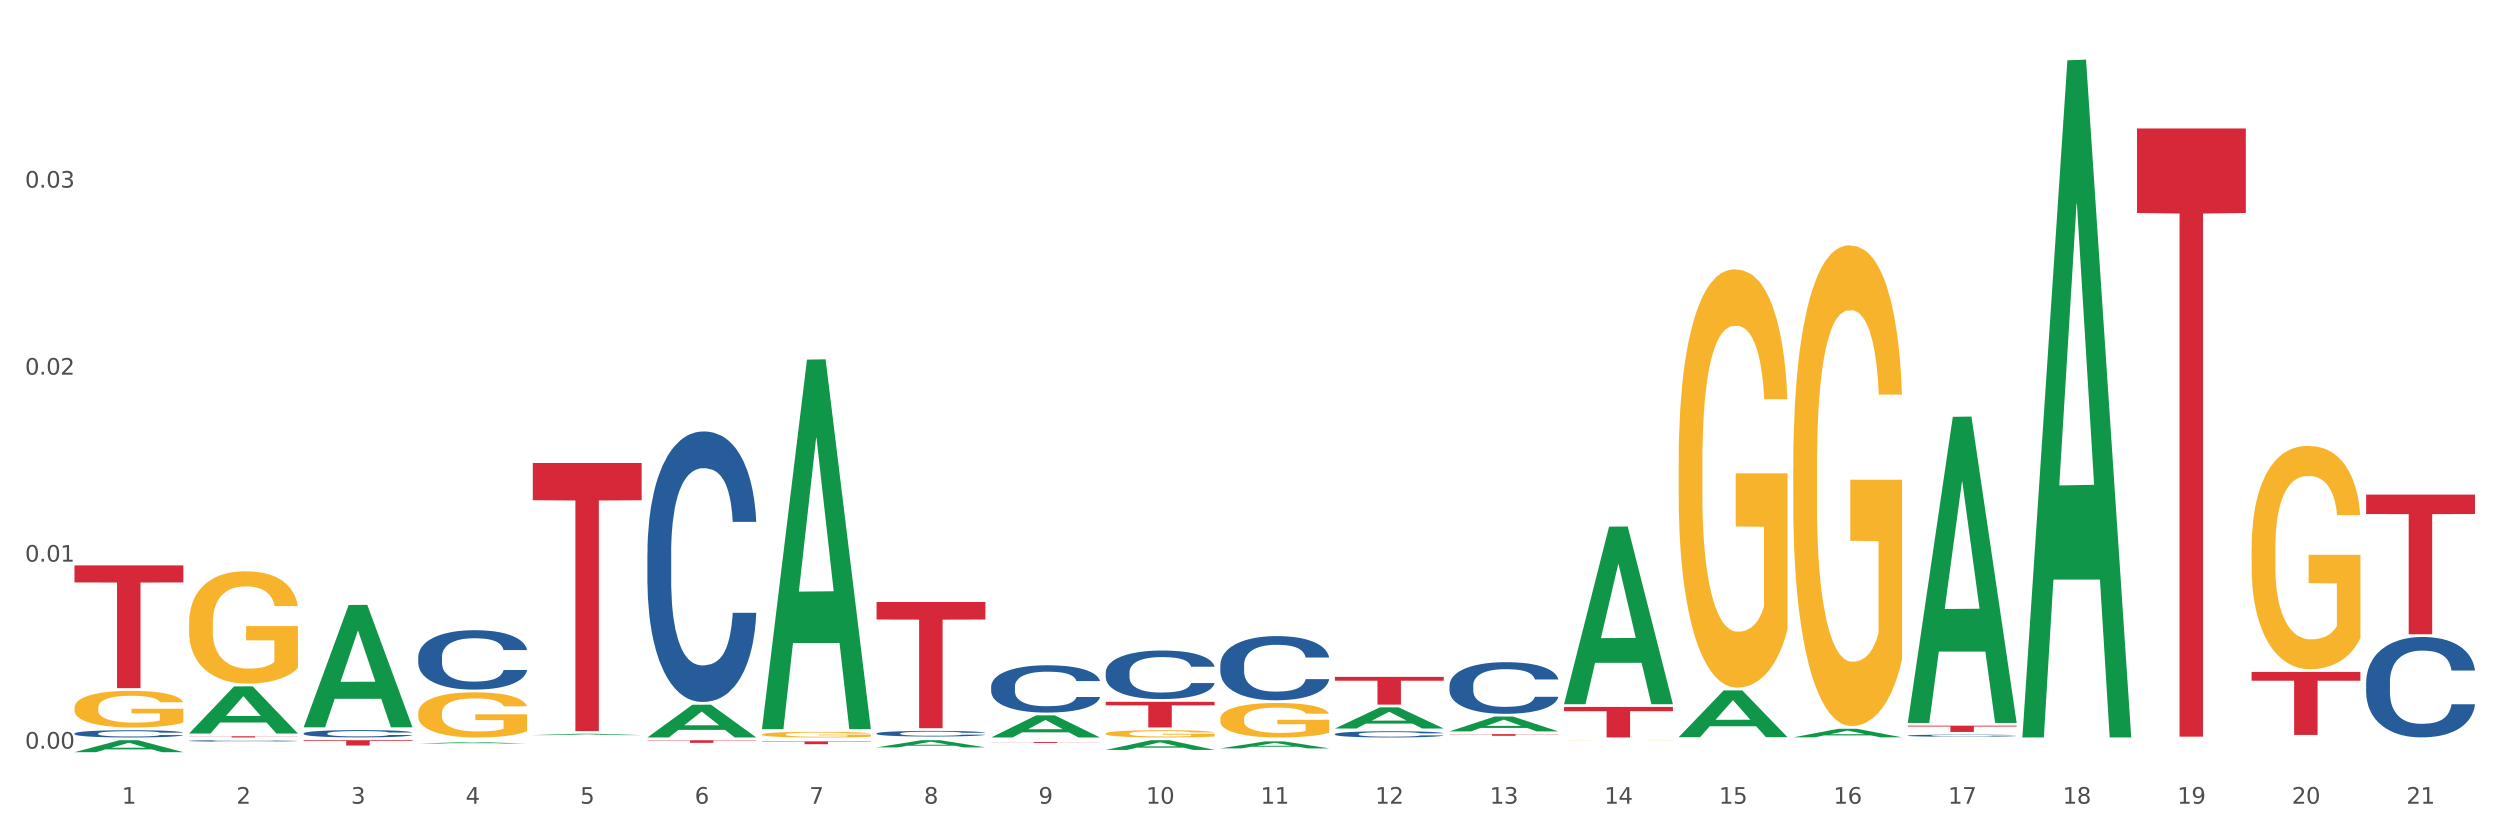 <?xml version="1.0" encoding="utf-8" standalone="no"?>
<!DOCTYPE svg PUBLIC "-//W3C//DTD SVG 1.1//EN"
  "http://www.w3.org/Graphics/SVG/1.1/DTD/svg11.dtd">
<svg xmlns:xlink="http://www.w3.org/1999/xlink" width="1080pt" height="360pt" viewBox="0 0 1080 360" xmlns="http://www.w3.org/2000/svg" version="1.1">
 <rect x="0" y="0" width="1080" height="360" fill="#333333" stroke="none"/>
 <defs>
  <style type="text/css">*{stroke-linejoin: round; stroke-linecap: butt}</style>
 </defs>
 <g id="figure_1">
  <g id="patch_1">
   <path d="M 0 360 
L 1080 360 
L 1080 0 
L 0 0 
z
" style="fill: #ffffff; stroke: #ffffff; stroke-linejoin: miter"/>
  </g>
  <g id="axes_1">
   <g id="matplotlib.axis_1">
    <g id="xtick_1">
     <g id="text_1">
      <!-- 1 -->
      <g style="fill: #4d4d4d" transform="translate(52.633 347.204) scale(0.096 -0.096)">
       <defs>
        <path id="DejaVuSans-31" d="M 794 531 
L 1825 531 
L 1825 4091 
L 703 3866 
L 703 4441 
L 1819 4666 
L 2450 4666 
L 2450 531 
L 3481 531 
L 3481 0 
L 794 0 
L 794 531 
z
" transform="scale(0.016)"/>
       </defs>
       <use xlink:href="#DejaVuSans-31"/>
      </g>
     </g>
    </g>
    <g id="xtick_2">
     <g id="text_2">
      <!-- 2 -->
      <g style="fill: #4d4d4d" transform="translate(102.133 347.204) scale(0.096 -0.096)">
       <defs>
        <path id="DejaVuSans-32" d="M 1228 531 
L 3431 531 
L 3431 0 
L 469 0 
L 469 531 
Q 828 903 1448 1529 
Q 2069 2156 2228 2338 
Q 2531 2678 2651 2914 
Q 2772 3150 2772 3378 
Q 2772 3750 2511 3984 
Q 2250 4219 1831 4219 
Q 1534 4219 1204 4116 
Q 875 4013 500 3803 
L 500 4441 
Q 881 4594 1212 4672 
Q 1544 4750 1819 4750 
Q 2544 4750 2975 4387 
Q 3406 4025 3406 3419 
Q 3406 3131 3298 2873 
Q 3191 2616 2906 2266 
Q 2828 2175 2409 1742 
Q 1991 1309 1228 531 
z
" transform="scale(0.016)"/>
       </defs>
       <use xlink:href="#DejaVuSans-32"/>
      </g>
     </g>
    </g>
    <g id="xtick_3">
     <g id="text_3">
      <!-- 3 -->
      <g style="fill: #4d4d4d" transform="translate(151.633 347.204) scale(0.096 -0.096)">
       <defs>
        <path id="DejaVuSans-33" d="M 2597 2516 
Q 3050 2419 3304 2112 
Q 3559 1806 3559 1356 
Q 3559 666 3084 287 
Q 2609 -91 1734 -91 
Q 1441 -91 1130 -33 
Q 819 25 488 141 
L 488 750 
Q 750 597 1062 519 
Q 1375 441 1716 441 
Q 2309 441 2620 675 
Q 2931 909 2931 1356 
Q 2931 1769 2642 2001 
Q 2353 2234 1838 2234 
L 1294 2234 
L 1294 2753 
L 1863 2753 
Q 2328 2753 2575 2939 
Q 2822 3125 2822 3475 
Q 2822 3834 2567 4026 
Q 2313 4219 1838 4219 
Q 1578 4219 1281 4162 
Q 984 4106 628 3988 
L 628 4550 
Q 988 4650 1302 4700 
Q 1616 4750 1894 4750 
Q 2613 4750 3031 4423 
Q 3450 4097 3450 3541 
Q 3450 3153 3228 2886 
Q 3006 2619 2597 2516 
z
" transform="scale(0.016)"/>
       </defs>
       <use xlink:href="#DejaVuSans-33"/>
      </g>
     </g>
    </g>
    <g id="xtick_4">
     <g id="text_4">
      <!-- 4 -->
      <g style="fill: #4d4d4d" transform="translate(201.133 347.204) scale(0.096 -0.096)">
       <defs>
        <path id="DejaVuSans-34" d="M 2419 4116 
L 825 1625 
L 2419 1625 
L 2419 4116 
z
M 2253 4666 
L 3047 4666 
L 3047 1625 
L 3713 1625 
L 3713 1100 
L 3047 1100 
L 3047 0 
L 2419 0 
L 2419 1100 
L 313 1100 
L 313 1709 
L 2253 4666 
z
" transform="scale(0.016)"/>
       </defs>
       <use xlink:href="#DejaVuSans-34"/>
      </g>
     </g>
    </g>
    <g id="xtick_5">
     <g id="text_5">
      <!-- 5 -->
      <g style="fill: #4d4d4d" transform="translate(250.633 347.204) scale(0.096 -0.096)">
       <defs>
        <path id="DejaVuSans-35" d="M 691 4666 
L 3169 4666 
L 3169 4134 
L 1269 4134 
L 1269 2991 
Q 1406 3038 1543 3061 
Q 1681 3084 1819 3084 
Q 2600 3084 3056 2656 
Q 3513 2228 3513 1497 
Q 3513 744 3044 326 
Q 2575 -91 1722 -91 
Q 1428 -91 1123 -41 
Q 819 9 494 109 
L 494 744 
Q 775 591 1075 516 
Q 1375 441 1709 441 
Q 2250 441 2565 725 
Q 2881 1009 2881 1497 
Q 2881 1984 2565 2268 
Q 2250 2553 1709 2553 
Q 1456 2553 1204 2497 
Q 953 2441 691 2322 
L 691 4666 
z
" transform="scale(0.016)"/>
       </defs>
       <use xlink:href="#DejaVuSans-35"/>
      </g>
     </g>
    </g>
    <g id="xtick_6">
     <g id="text_6">
      <!-- 6 -->
      <g style="fill: #4d4d4d" transform="translate(300.134 347.204) scale(0.096 -0.096)">
       <defs>
        <path id="DejaVuSans-36" d="M 2113 2584 
Q 1688 2584 1439 2293 
Q 1191 2003 1191 1497 
Q 1191 994 1439 701 
Q 1688 409 2113 409 
Q 2538 409 2786 701 
Q 3034 994 3034 1497 
Q 3034 2003 2786 2293 
Q 2538 2584 2113 2584 
z
M 3366 4563 
L 3366 3988 
Q 3128 4100 2886 4159 
Q 2644 4219 2406 4219 
Q 1781 4219 1451 3797 
Q 1122 3375 1075 2522 
Q 1259 2794 1537 2939 
Q 1816 3084 2150 3084 
Q 2853 3084 3261 2657 
Q 3669 2231 3669 1497 
Q 3669 778 3244 343 
Q 2819 -91 2113 -91 
Q 1303 -91 875 529 
Q 447 1150 447 2328 
Q 447 3434 972 4092 
Q 1497 4750 2381 4750 
Q 2619 4750 2861 4703 
Q 3103 4656 3366 4563 
z
" transform="scale(0.016)"/>
       </defs>
       <use xlink:href="#DejaVuSans-36"/>
      </g>
     </g>
    </g>
    <g id="xtick_7">
     <g id="text_7">
      <!-- 7 -->
      <g style="fill: #4d4d4d" transform="translate(349.634 347.204) scale(0.096 -0.096)">
       <defs>
        <path id="DejaVuSans-37" d="M 525 4666 
L 3525 4666 
L 3525 4397 
L 1831 0 
L 1172 0 
L 2766 4134 
L 525 4134 
L 525 4666 
z
" transform="scale(0.016)"/>
       </defs>
       <use xlink:href="#DejaVuSans-37"/>
      </g>
     </g>
    </g>
    <g id="xtick_8">
     <g id="text_8">
      <!-- 8 -->
      <g style="fill: #4d4d4d" transform="translate(399.134 347.204) scale(0.096 -0.096)">
       <defs>
        <path id="DejaVuSans-38" d="M 2034 2216 
Q 1584 2216 1326 1975 
Q 1069 1734 1069 1313 
Q 1069 891 1326 650 
Q 1584 409 2034 409 
Q 2484 409 2743 651 
Q 3003 894 3003 1313 
Q 3003 1734 2745 1975 
Q 2488 2216 2034 2216 
z
M 1403 2484 
Q 997 2584 770 2862 
Q 544 3141 544 3541 
Q 544 4100 942 4425 
Q 1341 4750 2034 4750 
Q 2731 4750 3128 4425 
Q 3525 4100 3525 3541 
Q 3525 3141 3298 2862 
Q 3072 2584 2669 2484 
Q 3125 2378 3379 2068 
Q 3634 1759 3634 1313 
Q 3634 634 3220 271 
Q 2806 -91 2034 -91 
Q 1263 -91 848 271 
Q 434 634 434 1313 
Q 434 1759 690 2068 
Q 947 2378 1403 2484 
z
M 1172 3481 
Q 1172 3119 1398 2916 
Q 1625 2713 2034 2713 
Q 2441 2713 2670 2916 
Q 2900 3119 2900 3481 
Q 2900 3844 2670 4047 
Q 2441 4250 2034 4250 
Q 1625 4250 1398 4047 
Q 1172 3844 1172 3481 
z
" transform="scale(0.016)"/>
       </defs>
       <use xlink:href="#DejaVuSans-38"/>
      </g>
     </g>
    </g>
    <g id="xtick_9">
     <g id="text_9">
      <!-- 9 -->
      <g style="fill: #4d4d4d" transform="translate(448.634 347.204) scale(0.096 -0.096)">
       <defs>
        <path id="DejaVuSans-39" d="M 703 97 
L 703 672 
Q 941 559 1184 500 
Q 1428 441 1663 441 
Q 2288 441 2617 861 
Q 2947 1281 2994 2138 
Q 2813 1869 2534 1725 
Q 2256 1581 1919 1581 
Q 1219 1581 811 2004 
Q 403 2428 403 3163 
Q 403 3881 828 4315 
Q 1253 4750 1959 4750 
Q 2769 4750 3195 4129 
Q 3622 3509 3622 2328 
Q 3622 1225 3098 567 
Q 2575 -91 1691 -91 
Q 1453 -91 1209 -44 
Q 966 3 703 97 
z
M 1959 2075 
Q 2384 2075 2632 2365 
Q 2881 2656 2881 3163 
Q 2881 3666 2632 3958 
Q 2384 4250 1959 4250 
Q 1534 4250 1286 3958 
Q 1038 3666 1038 3163 
Q 1038 2656 1286 2365 
Q 1534 2075 1959 2075 
z
" transform="scale(0.016)"/>
       </defs>
       <use xlink:href="#DejaVuSans-39"/>
      </g>
     </g>
    </g>
    <g id="xtick_10">
     <g id="text_10">
      <!-- 10 -->
      <g style="fill: #4d4d4d" transform="translate(495.079 347.204) scale(0.096 -0.096)">
       <defs>
        <path id="DejaVuSans-30" d="M 2034 4250 
Q 1547 4250 1301 3770 
Q 1056 3291 1056 2328 
Q 1056 1369 1301 889 
Q 1547 409 2034 409 
Q 2525 409 2770 889 
Q 3016 1369 3016 2328 
Q 3016 3291 2770 3770 
Q 2525 4250 2034 4250 
z
M 2034 4750 
Q 2819 4750 3233 4129 
Q 3647 3509 3647 2328 
Q 3647 1150 3233 529 
Q 2819 -91 2034 -91 
Q 1250 -91 836 529 
Q 422 1150 422 2328 
Q 422 3509 836 4129 
Q 1250 4750 2034 4750 
z
" transform="scale(0.016)"/>
       </defs>
       <use xlink:href="#DejaVuSans-31"/>
       <use xlink:href="#DejaVuSans-30" transform="translate(63.623 0)"/>
      </g>
     </g>
    </g>
    <g id="xtick_11">
     <g id="text_11">
      <!-- 11 -->
      <g style="fill: #4d4d4d" transform="translate(544.58 347.204) scale(0.096 -0.096)">
       <use xlink:href="#DejaVuSans-31"/>
       <use xlink:href="#DejaVuSans-31" transform="translate(63.623 0)"/>
      </g>
     </g>
    </g>
    <g id="xtick_12">
     <g id="text_12">
      <!-- 12 -->
      <g style="fill: #4d4d4d" transform="translate(594.08 347.204) scale(0.096 -0.096)">
       <use xlink:href="#DejaVuSans-31"/>
       <use xlink:href="#DejaVuSans-32" transform="translate(63.623 0)"/>
      </g>
     </g>
    </g>
    <g id="xtick_13">
     <g id="text_13">
      <!-- 13 -->
      <g style="fill: #4d4d4d" transform="translate(643.58 347.204) scale(0.096 -0.096)">
       <use xlink:href="#DejaVuSans-31"/>
       <use xlink:href="#DejaVuSans-33" transform="translate(63.623 0)"/>
      </g>
     </g>
    </g>
    <g id="xtick_14">
     <g id="text_14">
      <!-- 14 -->
      <g style="fill: #4d4d4d" transform="translate(693.08 347.204) scale(0.096 -0.096)">
       <use xlink:href="#DejaVuSans-31"/>
       <use xlink:href="#DejaVuSans-34" transform="translate(63.623 0)"/>
      </g>
     </g>
    </g>
    <g id="xtick_15">
     <g id="text_15">
      <!-- 15 -->
      <g style="fill: #4d4d4d" transform="translate(742.58 347.204) scale(0.096 -0.096)">
       <use xlink:href="#DejaVuSans-31"/>
       <use xlink:href="#DejaVuSans-35" transform="translate(63.623 0)"/>
      </g>
     </g>
    </g>
    <g id="xtick_16">
     <g id="text_16">
      <!-- 16 -->
      <g style="fill: #4d4d4d" transform="translate(792.08 347.204) scale(0.096 -0.096)">
       <use xlink:href="#DejaVuSans-31"/>
       <use xlink:href="#DejaVuSans-36" transform="translate(63.623 0)"/>
      </g>
     </g>
    </g>
    <g id="xtick_17">
     <g id="text_17">
      <!-- 17 -->
      <g style="fill: #4d4d4d" transform="translate(841.58 347.204) scale(0.096 -0.096)">
       <use xlink:href="#DejaVuSans-31"/>
       <use xlink:href="#DejaVuSans-37" transform="translate(63.623 0)"/>
      </g>
     </g>
    </g>
    <g id="xtick_18">
     <g id="text_18">
      <!-- 18 -->
      <g style="fill: #4d4d4d" transform="translate(891.08 347.204) scale(0.096 -0.096)">
       <use xlink:href="#DejaVuSans-31"/>
       <use xlink:href="#DejaVuSans-38" transform="translate(63.623 0)"/>
      </g>
     </g>
    </g>
    <g id="xtick_19">
     <g id="text_19">
      <!-- 19 -->
      <g style="fill: #4d4d4d" transform="translate(940.58 347.204) scale(0.096 -0.096)">
       <use xlink:href="#DejaVuSans-31"/>
       <use xlink:href="#DejaVuSans-39" transform="translate(63.623 0)"/>
      </g>
     </g>
    </g>
    <g id="xtick_20">
     <g id="text_20">
      <!-- 20 -->
      <g style="fill: #4d4d4d" transform="translate(990.08 347.204) scale(0.096 -0.096)">
       <use xlink:href="#DejaVuSans-32"/>
       <use xlink:href="#DejaVuSans-30" transform="translate(63.623 0)"/>
      </g>
     </g>
    </g>
    <g id="xtick_21">
     <g id="text_21">
      <!-- 21 -->
      <g style="fill: #4d4d4d" transform="translate(1039.58 347.204) scale(0.096 -0.096)">
       <use xlink:href="#DejaVuSans-32"/>
       <use xlink:href="#DejaVuSans-31" transform="translate(63.623 0)"/>
      </g>
     </g>
    </g>
    <g id="xtick_22"/>
    <g id="xtick_23"/>
    <g id="xtick_24"/>
    <g id="xtick_25"/>
    <g id="xtick_26"/>
    <g id="xtick_27"/>
    <g id="xtick_28"/>
    <g id="xtick_29"/>
    <g id="xtick_30"/>
    <g id="xtick_31"/>
    <g id="xtick_32"/>
    <g id="xtick_33"/>
    <g id="xtick_34"/>
    <g id="xtick_35"/>
    <g id="xtick_36"/>
    <g id="xtick_37"/>
    <g id="xtick_38"/>
    <g id="xtick_39"/>
    <g id="xtick_40"/>
    <g id="xtick_41"/>
   </g>
   <g id="matplotlib.axis_2">
    <g id="ytick_1">
     <g id="text_22">
      <!-- 0.00 -->
      <g style="fill: #4d4d4d" transform="translate(10.8 323.415) scale(0.096 -0.096)">
       <defs>
        <path id="DejaVuSans-2e" d="M 684 794 
L 1344 794 
L 1344 0 
L 684 0 
L 684 794 
z
" transform="scale(0.016)"/>
       </defs>
       <use xlink:href="#DejaVuSans-30"/>
       <use xlink:href="#DejaVuSans-2e" transform="translate(63.623 0)"/>
       <use xlink:href="#DejaVuSans-30" transform="translate(95.41 0)"/>
       <use xlink:href="#DejaVuSans-30" transform="translate(159.033 0)"/>
      </g>
     </g>
    </g>
    <g id="ytick_2">
     <g id="text_23">
      <!-- 0.01 -->
      <g style="fill: #4d4d4d" transform="translate(10.8 242.631) scale(0.096 -0.096)">
       <use xlink:href="#DejaVuSans-30"/>
       <use xlink:href="#DejaVuSans-2e" transform="translate(63.623 0)"/>
       <use xlink:href="#DejaVuSans-30" transform="translate(95.41 0)"/>
       <use xlink:href="#DejaVuSans-31" transform="translate(159.033 0)"/>
      </g>
     </g>
    </g>
    <g id="ytick_3">
     <g id="text_24">
      <!-- 0.02 -->
      <g style="fill: #4d4d4d" transform="translate(10.8 161.847) scale(0.096 -0.096)">
       <use xlink:href="#DejaVuSans-30"/>
       <use xlink:href="#DejaVuSans-2e" transform="translate(63.623 0)"/>
       <use xlink:href="#DejaVuSans-30" transform="translate(95.41 0)"/>
       <use xlink:href="#DejaVuSans-32" transform="translate(159.033 0)"/>
      </g>
     </g>
    </g>
    <g id="ytick_4">
     <g id="text_25">
      <!-- 0.03 -->
      <g style="fill: #4d4d4d" transform="translate(10.8 81.063) scale(0.096 -0.096)">
       <use xlink:href="#DejaVuSans-30"/>
       <use xlink:href="#DejaVuSans-2e" transform="translate(63.623 0)"/>
       <use xlink:href="#DejaVuSans-30" transform="translate(95.41 0)"/>
       <use xlink:href="#DejaVuSans-33" transform="translate(159.033 0)"/>
      </g>
     </g>
    </g>
    <g id="ytick_5"/>
    <g id="ytick_6"/>
    <g id="ytick_7"/>
    <g id="ytick_8"/>
   </g>
   <g id="PolyCollection_1">
    <path d="M 32.175 324.94 
L 32.223 324.935 
L 51.615 319.772 
L 59.663 319.768 
L 79.2 324.95 
L 69.892 324.95 
L 65.674 323.743 
L 45.652 323.743 
L 45.507 323.762 
L 41.435 324.95 
L 32.175 324.95 
L 32.175 324.94 
L 48.173 323.023 
L 63.153 323.018 
L 55.736 320.872 
L 55.639 320.862 
L 55.542 320.877 
L 48.125 323.018 
L 48.173 323.023 
L 32.175 324.94 
z
" clip-path="url(#pc36ac73959)" style="fill: #109648"/>
    <path d="M 378.675 260.061 
L 425.7 260.061 
L 425.7 267.636 
L 407.202 267.688 
L 407.202 314.572 
L 397.062 314.572 
L 397.062 267.688 
L 378.675 267.636 
L 378.675 260.112 
L 378.675 260.061 
z
" clip-path="url(#pc36ac73959)" style="fill: #d62839"/>
    <path d="M 428.175 320.574 
L 475.2 320.574 
L 475.2 320.629 
L 456.702 320.63 
L 456.702 320.974 
L 446.562 320.974 
L 446.562 320.63 
L 428.175 320.629 
L 428.175 320.574 
L 428.175 320.574 
z
" clip-path="url(#pc36ac73959)" style="fill: #d62839"/>
    <path d="M 477.675 303.175 
L 524.7 303.175 
L 524.7 304.715 
L 506.202 304.725 
L 506.202 314.259 
L 496.062 314.259 
L 496.062 304.725 
L 477.675 304.715 
L 477.675 303.185 
L 477.675 303.175 
z
" clip-path="url(#pc36ac73959)" style="fill: #d62839"/>
    <path d="M 576.675 292.41 
L 623.7 292.41 
L 623.7 294.073 
L 605.202 294.085 
L 605.202 304.378 
L 595.062 304.378 
L 595.062 294.085 
L 576.675 294.073 
L 576.675 292.421 
L 576.675 292.41 
z
" clip-path="url(#pc36ac73959)" style="fill: #d62839"/>
    <path d="M 626.175 317.147 
L 673.2 317.147 
L 673.2 317.248 
L 654.702 317.249 
L 654.702 317.871 
L 644.562 317.871 
L 644.562 317.249 
L 626.175 317.248 
L 626.175 317.148 
L 626.175 317.147 
z
" clip-path="url(#pc36ac73959)" style="fill: #d62839"/>
    <path d="M 675.675 305.393 
L 722.7 305.393 
L 722.7 307.227 
L 704.202 307.239 
L 704.202 318.591 
L 694.062 318.591 
L 694.062 307.239 
L 675.675 307.227 
L 675.675 305.405 
L 675.675 305.393 
z
" clip-path="url(#pc36ac73959)" style="fill: #d62839"/>
    <path d="M 824.175 313.481 
L 871.2 313.481 
L 871.2 313.857 
L 852.702 313.859 
L 852.702 316.184 
L 842.562 316.184 
L 842.562 313.859 
L 824.175 313.857 
L 824.175 313.484 
L 824.175 313.481 
z
" clip-path="url(#pc36ac73959)" style="fill: #d62839"/>
    <path d="M 329.175 320.274 
L 376.2 320.274 
L 376.2 320.442 
L 357.702 320.443 
L 357.702 321.48 
L 347.562 321.48 
L 347.562 320.443 
L 329.175 320.442 
L 329.175 320.276 
L 329.175 320.274 
z
" clip-path="url(#pc36ac73959)" style="fill: #d62839"/>
    <path d="M 923.175 55.496 
L 970.2 55.496 
L 970.2 92.009 
L 951.702 92.255 
L 951.702 318.24 
L 941.562 318.24 
L 941.562 92.255 
L 923.175 92.009 
L 923.175 55.742 
L 923.175 55.496 
z
" clip-path="url(#pc36ac73959)" style="fill: #d62839"/>
    <path d="M 1022.175 213.678 
L 1069.2 213.678 
L 1069.2 222.061 
L 1050.702 222.118 
L 1050.702 273.999 
L 1040.562 273.999 
L 1040.562 222.118 
L 1022.175 222.061 
L 1022.175 213.735 
L 1022.175 213.678 
z
" clip-path="url(#pc36ac73959)" style="fill: #d62839"/>
    <path d="M 972.675 237.205 
L 972.731 237.117 
L 972.731 233.945 
L 972.842 231.213 
L 973.397 224.604 
L 974.23 219.141 
L 974.84 216.233 
L 975.451 213.854 
L 976.173 211.475 
L 977.061 209.007 
L 978.671 205.394 
L 979.67 203.544 
L 980.892 201.605 
L 983.113 198.785 
L 984.723 197.199 
L 986.388 195.877 
L 989.109 194.291 
L 990.885 193.586 
L 992.773 193.058 
L 995.049 192.705 
L 996.77 192.617 
L 1000.546 192.881 
L 1003.766 193.674 
L 1005.32 194.291 
L 1007.319 195.349 
L 1008.374 196.054 
L 1010.095 197.464 
L 1011.872 199.314 
L 1013.093 200.9 
L 1014.925 203.896 
L 1016.313 206.892 
L 1017.59 210.593 
L 1018.256 213.149 
L 1018.756 215.528 
L 1019.2 218.26 
L 1019.644 222.578 
L 1009.651 222.578 
L 1009.262 219.493 
L 1008.652 216.585 
L 1007.763 213.766 
L 1006.986 212.003 
L 1005.654 209.8 
L 1004.432 208.39 
L 1003.155 207.333 
L 1001.601 206.452 
L 1000.379 206.011 
L 998.658 205.659 
L 995.271 205.747 
L 992.995 206.452 
L 991.441 207.333 
L 990.441 208.126 
L 989.553 209.007 
L 988.554 210.241 
L 987.388 212.091 
L 986.555 213.766 
L 985.722 215.881 
L 985.056 217.995 
L 984.445 220.463 
L 983.945 223.106 
L 983.557 225.838 
L 983.224 229.187 
L 982.946 234.738 
L 982.946 246.81 
L 983.057 249.542 
L 983.335 253.155 
L 983.668 255.887 
L 984.223 259.147 
L 984.723 261.35 
L 985.667 264.522 
L 986.721 267.166 
L 987.554 268.84 
L 988.387 270.25 
L 989.831 272.189 
L 991.441 273.775 
L 992.829 274.744 
L 994.716 275.625 
L 995.993 275.978 
L 997.104 276.154 
L 999.824 276.154 
L 1001.767 275.89 
L 1003.932 275.273 
L 1005.598 274.48 
L 1006.986 273.511 
L 1008.541 271.924 
L 1009.54 270.426 
L 1009.54 252.009 
L 997.326 251.921 
L 997.326 239.673 
L 1019.7 239.673 
L 1019.7 275.625 
L 1018.756 277.476 
L 1017.701 279.15 
L 1016.591 280.648 
L 1014.925 282.499 
L 1012.927 284.261 
L 1011.15 285.495 
L 1009.262 286.552 
L 1007.042 287.522 
L 1004.155 288.403 
L 1002.378 288.755 
L 1000.157 289.02 
L 997.548 289.108 
L 995.271 288.932 
L 993.051 288.491 
L 990.719 287.698 
L 988.443 286.552 
L 986.721 285.407 
L 985 283.997 
L 983.168 282.146 
L 981.725 280.384 
L 980.614 278.798 
L 979.393 276.771 
L 978.06 274.127 
L 977.061 271.748 
L 976.173 269.281 
L 975.229 266.109 
L 974.563 263.377 
L 973.896 259.94 
L 973.508 257.385 
L 973.064 253.419 
L 972.731 247.868 
L 972.675 237.205 
z
" clip-path="url(#pc36ac73959)" style="fill: #f7b32b"/>
    <path d="M 774.675 201.941 
L 774.731 201.752 
L 774.731 194.923 
L 774.842 189.044 
L 775.397 174.818 
L 776.23 163.058 
L 776.84 156.799 
L 777.451 151.678 
L 778.173 146.557 
L 779.061 141.246 
L 780.671 133.469 
L 781.67 129.486 
L 782.892 125.314 
L 785.113 119.244 
L 786.723 115.83 
L 788.388 112.985 
L 791.109 109.571 
L 792.885 108.053 
L 794.773 106.915 
L 797.049 106.157 
L 798.77 105.967 
L 802.546 106.536 
L 805.766 108.243 
L 807.32 109.571 
L 809.319 111.847 
L 810.374 113.364 
L 812.095 116.399 
L 813.872 120.382 
L 815.093 123.796 
L 816.925 130.245 
L 818.313 136.694 
L 819.59 144.66 
L 820.256 150.161 
L 820.756 155.282 
L 821.2 161.162 
L 821.644 170.456 
L 811.651 170.456 
L 811.262 163.817 
L 810.652 157.558 
L 809.763 151.488 
L 808.986 147.695 
L 807.654 142.953 
L 806.432 139.918 
L 805.155 137.642 
L 803.601 135.746 
L 802.379 134.797 
L 800.658 134.038 
L 797.271 134.228 
L 794.995 135.746 
L 793.441 137.642 
L 792.441 139.349 
L 791.553 141.246 
L 790.554 143.901 
L 789.388 147.885 
L 788.555 151.488 
L 787.722 156.04 
L 787.056 160.593 
L 786.445 165.903 
L 785.945 171.594 
L 785.557 177.474 
L 785.224 184.681 
L 784.946 196.63 
L 784.946 222.616 
L 785.057 228.495 
L 785.335 236.272 
L 785.668 242.152 
L 786.223 249.17 
L 786.723 253.912 
L 787.667 260.74 
L 788.721 266.43 
L 789.554 270.034 
L 790.387 273.069 
L 791.831 277.241 
L 793.441 280.656 
L 794.829 282.742 
L 796.716 284.639 
L 797.993 285.397 
L 799.104 285.777 
L 801.824 285.777 
L 803.767 285.208 
L 805.932 283.88 
L 807.598 282.173 
L 808.986 280.086 
L 810.541 276.672 
L 811.54 273.448 
L 811.54 233.806 
L 799.326 233.617 
L 799.326 207.252 
L 821.7 207.252 
L 821.7 284.639 
L 820.756 288.622 
L 819.701 292.226 
L 818.591 295.45 
L 816.925 299.433 
L 814.927 303.227 
L 813.15 305.882 
L 811.262 308.158 
L 809.042 310.244 
L 806.155 312.141 
L 804.378 312.9 
L 802.157 313.469 
L 799.548 313.659 
L 797.271 313.279 
L 795.051 312.331 
L 792.719 310.624 
L 790.443 308.158 
L 788.721 305.692 
L 787 302.658 
L 785.168 298.674 
L 783.725 294.881 
L 782.614 291.467 
L 781.393 287.104 
L 780.06 281.414 
L 779.061 276.293 
L 778.173 270.982 
L 777.229 264.154 
L 776.563 258.274 
L 775.896 250.877 
L 775.508 245.376 
L 775.064 236.841 
L 774.731 224.892 
L 774.675 201.941 
z
" clip-path="url(#pc36ac73959)" style="fill: #f7b32b"/>
    <path d="M 725.175 199.855 
L 725.231 199.69 
L 725.231 193.748 
L 725.342 188.631 
L 725.897 176.252 
L 726.73 166.018 
L 727.34 160.571 
L 727.951 156.115 
L 728.673 151.658 
L 729.561 147.037 
L 731.171 140.27 
L 732.17 136.803 
L 733.392 133.172 
L 735.613 127.89 
L 737.223 124.919 
L 738.888 122.444 
L 741.609 119.473 
L 743.385 118.152 
L 745.273 117.162 
L 747.549 116.502 
L 749.27 116.337 
L 753.046 116.832 
L 756.266 118.317 
L 757.82 119.473 
L 759.819 121.453 
L 760.874 122.774 
L 762.595 125.415 
L 764.372 128.881 
L 765.593 131.852 
L 767.425 137.464 
L 768.813 143.076 
L 770.09 150.008 
L 770.756 154.794 
L 771.256 159.251 
L 771.7 164.368 
L 772.144 172.455 
L 762.151 172.455 
L 761.762 166.678 
L 761.152 161.232 
L 760.263 155.95 
L 759.486 152.649 
L 758.154 148.522 
L 756.932 145.881 
L 755.655 143.901 
L 754.101 142.25 
L 752.879 141.425 
L 751.158 140.765 
L 747.771 140.93 
L 745.495 142.25 
L 743.941 143.901 
L 742.941 145.386 
L 742.053 147.037 
L 741.054 149.348 
L 739.888 152.814 
L 739.055 155.95 
L 738.222 159.911 
L 737.556 163.872 
L 736.945 168.494 
L 736.445 173.446 
L 736.057 178.562 
L 735.724 184.835 
L 735.446 195.233 
L 735.446 217.846 
L 735.557 222.962 
L 735.835 229.73 
L 736.168 234.846 
L 736.723 240.953 
L 737.223 245.08 
L 738.167 251.022 
L 739.221 255.973 
L 740.054 259.109 
L 740.887 261.75 
L 742.331 265.382 
L 743.941 268.353 
L 745.329 270.168 
L 747.216 271.819 
L 748.493 272.479 
L 749.604 272.809 
L 752.324 272.809 
L 754.267 272.314 
L 756.432 271.159 
L 758.098 269.673 
L 759.486 267.857 
L 761.041 264.886 
L 762.04 262.08 
L 762.04 227.584 
L 749.826 227.419 
L 749.826 204.476 
L 772.2 204.476 
L 772.2 271.819 
L 771.256 275.285 
L 770.201 278.421 
L 769.091 281.227 
L 767.425 284.693 
L 765.427 287.994 
L 763.65 290.305 
L 761.762 292.286 
L 759.542 294.101 
L 756.655 295.752 
L 754.878 296.412 
L 752.657 296.907 
L 750.048 297.072 
L 747.771 296.742 
L 745.551 295.917 
L 743.219 294.431 
L 740.943 292.286 
L 739.221 290.14 
L 737.5 287.499 
L 735.668 284.033 
L 734.225 280.732 
L 733.114 277.761 
L 731.893 273.964 
L 730.56 269.013 
L 729.561 264.556 
L 728.673 259.935 
L 727.729 253.993 
L 727.063 248.876 
L 726.396 242.439 
L 726.008 237.652 
L 725.564 230.225 
L 725.231 219.826 
L 725.175 199.855 
z
" clip-path="url(#pc36ac73959)" style="fill: #f7b32b"/>
    <path d="M 527.175 310.577 
L 527.231 310.564 
L 527.231 310.074 
L 527.342 309.652 
L 527.897 308.631 
L 528.73 307.788 
L 529.34 307.339 
L 529.951 306.971 
L 530.673 306.604 
L 531.561 306.223 
L 533.171 305.665 
L 534.17 305.379 
L 535.392 305.08 
L 537.613 304.645 
L 539.223 304.4 
L 540.888 304.196 
L 543.609 303.951 
L 545.385 303.842 
L 547.273 303.76 
L 549.549 303.706 
L 551.27 303.692 
L 555.046 303.733 
L 558.266 303.855 
L 559.82 303.951 
L 561.819 304.114 
L 562.874 304.223 
L 564.595 304.44 
L 566.372 304.726 
L 567.593 304.971 
L 569.425 305.434 
L 570.813 305.896 
L 572.09 306.468 
L 572.756 306.862 
L 573.256 307.23 
L 573.7 307.652 
L 574.144 308.318 
L 564.151 308.318 
L 563.762 307.842 
L 563.152 307.393 
L 562.263 306.958 
L 561.486 306.686 
L 560.154 306.345 
L 558.932 306.128 
L 557.655 305.964 
L 556.101 305.828 
L 554.879 305.76 
L 553.158 305.706 
L 549.771 305.72 
L 547.495 305.828 
L 545.941 305.964 
L 544.941 306.087 
L 544.053 306.223 
L 543.054 306.413 
L 541.888 306.699 
L 541.055 306.958 
L 540.222 307.284 
L 539.556 307.611 
L 538.945 307.992 
L 538.445 308.4 
L 538.057 308.822 
L 537.724 309.339 
L 537.446 310.196 
L 537.446 312.06 
L 537.557 312.482 
L 537.835 313.04 
L 538.168 313.462 
L 538.723 313.965 
L 539.223 314.305 
L 540.167 314.795 
L 541.221 315.203 
L 542.054 315.462 
L 542.887 315.68 
L 544.331 315.979 
L 545.941 316.224 
L 547.329 316.374 
L 549.216 316.51 
L 550.493 316.564 
L 551.604 316.591 
L 554.324 316.591 
L 556.267 316.55 
L 558.432 316.455 
L 560.098 316.333 
L 561.486 316.183 
L 563.041 315.938 
L 564.04 315.707 
L 564.04 312.863 
L 551.826 312.849 
L 551.826 310.958 
L 574.2 310.958 
L 574.2 316.51 
L 573.256 316.795 
L 572.201 317.054 
L 571.091 317.285 
L 569.425 317.571 
L 567.427 317.843 
L 565.65 318.034 
L 563.762 318.197 
L 561.542 318.347 
L 558.655 318.483 
L 556.878 318.537 
L 554.657 318.578 
L 552.048 318.591 
L 549.771 318.564 
L 547.551 318.496 
L 545.219 318.374 
L 542.943 318.197 
L 541.221 318.02 
L 539.5 317.802 
L 537.668 317.517 
L 536.225 317.244 
L 535.114 316.999 
L 533.893 316.687 
L 532.56 316.278 
L 531.561 315.911 
L 530.673 315.53 
L 529.729 315.04 
L 529.063 314.618 
L 528.396 314.088 
L 528.008 313.693 
L 527.564 313.081 
L 527.231 312.224 
L 527.175 310.577 
z
" clip-path="url(#pc36ac73959)" style="fill: #f7b32b"/>
    <path d="M 477.675 316.894 
L 477.731 316.891 
L 477.731 316.787 
L 477.842 316.698 
L 478.397 316.482 
L 479.23 316.303 
L 479.84 316.208 
L 480.451 316.13 
L 481.173 316.052 
L 482.061 315.971 
L 483.671 315.853 
L 484.67 315.793 
L 485.892 315.729 
L 488.113 315.637 
L 489.723 315.585 
L 491.388 315.542 
L 494.109 315.49 
L 495.885 315.467 
L 497.773 315.45 
L 500.049 315.438 
L 501.77 315.435 
L 505.546 315.444 
L 508.766 315.47 
L 510.32 315.49 
L 512.319 315.525 
L 513.374 315.548 
L 515.095 315.594 
L 516.872 315.654 
L 518.093 315.706 
L 519.925 315.804 
L 521.313 315.902 
L 522.59 316.023 
L 523.256 316.107 
L 523.756 316.185 
L 524.2 316.274 
L 524.644 316.415 
L 514.651 316.415 
L 514.262 316.314 
L 513.652 316.219 
L 512.763 316.127 
L 511.986 316.069 
L 510.654 315.997 
L 509.432 315.951 
L 508.155 315.917 
L 506.601 315.888 
L 505.379 315.873 
L 503.658 315.862 
L 500.271 315.865 
L 497.995 315.888 
L 496.441 315.917 
L 495.441 315.943 
L 494.553 315.971 
L 493.554 316.012 
L 492.388 316.072 
L 491.555 316.127 
L 490.722 316.196 
L 490.056 316.265 
L 489.445 316.346 
L 488.945 316.433 
L 488.557 316.522 
L 488.224 316.631 
L 487.946 316.813 
L 487.946 317.208 
L 488.057 317.297 
L 488.335 317.415 
L 488.668 317.505 
L 489.223 317.611 
L 489.723 317.684 
L 490.667 317.787 
L 491.721 317.874 
L 492.554 317.929 
L 493.387 317.975 
L 494.831 318.038 
L 496.441 318.09 
L 497.829 318.122 
L 499.716 318.15 
L 500.993 318.162 
L 502.104 318.168 
L 504.824 318.168 
L 506.767 318.159 
L 508.932 318.139 
L 510.598 318.113 
L 511.986 318.081 
L 513.541 318.029 
L 514.54 317.98 
L 514.54 317.378 
L 502.326 317.375 
L 502.326 316.974 
L 524.7 316.974 
L 524.7 318.15 
L 523.756 318.211 
L 522.701 318.266 
L 521.591 318.315 
L 519.925 318.375 
L 517.927 318.433 
L 516.15 318.473 
L 514.262 318.508 
L 512.042 318.54 
L 509.155 318.568 
L 507.378 318.58 
L 505.157 318.589 
L 502.548 318.591 
L 500.271 318.586 
L 498.051 318.571 
L 495.719 318.545 
L 493.443 318.508 
L 491.721 318.47 
L 490 318.424 
L 488.168 318.364 
L 486.725 318.306 
L 485.614 318.254 
L 484.393 318.188 
L 483.06 318.101 
L 482.061 318.024 
L 481.173 317.943 
L 480.229 317.839 
L 479.563 317.75 
L 478.896 317.637 
L 478.508 317.554 
L 478.064 317.424 
L 477.731 317.243 
L 477.675 316.894 
z
" clip-path="url(#pc36ac73959)" style="fill: #f7b32b"/>
    <path d="M 329.175 317.281 
L 329.231 317.279 
L 329.231 317.199 
L 329.342 317.13 
L 329.897 316.963 
L 330.73 316.825 
L 331.34 316.752 
L 331.951 316.692 
L 332.673 316.632 
L 333.561 316.57 
L 335.171 316.479 
L 336.17 316.432 
L 337.392 316.383 
L 339.613 316.312 
L 341.223 316.272 
L 342.888 316.238 
L 345.609 316.198 
L 347.385 316.18 
L 349.273 316.167 
L 351.549 316.158 
L 353.27 316.156 
L 357.046 316.163 
L 360.266 316.183 
L 361.82 316.198 
L 363.819 316.225 
L 364.874 316.243 
L 366.595 316.278 
L 368.372 316.325 
L 369.593 316.365 
L 371.425 316.441 
L 372.813 316.516 
L 374.09 316.61 
L 374.756 316.674 
L 375.256 316.734 
L 375.7 316.803 
L 376.144 316.912 
L 366.151 316.912 
L 365.762 316.834 
L 365.152 316.761 
L 364.263 316.69 
L 363.486 316.645 
L 362.154 316.59 
L 360.932 316.554 
L 359.655 316.527 
L 358.101 316.505 
L 356.879 316.494 
L 355.158 316.485 
L 351.771 316.487 
L 349.495 316.505 
L 347.941 316.527 
L 346.941 316.547 
L 346.053 316.57 
L 345.054 316.601 
L 343.888 316.648 
L 343.055 316.69 
L 342.222 316.743 
L 341.556 316.797 
L 340.945 316.859 
L 340.445 316.926 
L 340.057 316.995 
L 339.724 317.079 
L 339.446 317.219 
L 339.446 317.524 
L 339.557 317.593 
L 339.835 317.684 
L 340.168 317.753 
L 340.723 317.835 
L 341.223 317.891 
L 342.167 317.971 
L 343.221 318.038 
L 344.054 318.08 
L 344.887 318.116 
L 346.331 318.164 
L 347.941 318.204 
L 349.329 318.229 
L 351.216 318.251 
L 352.493 318.26 
L 353.604 318.265 
L 356.324 318.265 
L 358.267 318.258 
L 360.432 318.242 
L 362.098 318.222 
L 363.486 318.198 
L 365.041 318.158 
L 366.04 318.12 
L 366.04 317.655 
L 353.826 317.653 
L 353.826 317.344 
L 376.2 317.344 
L 376.2 318.251 
L 375.256 318.298 
L 374.201 318.34 
L 373.091 318.378 
L 371.425 318.425 
L 369.427 318.469 
L 367.65 318.5 
L 365.762 318.527 
L 363.542 318.551 
L 360.655 318.574 
L 358.878 318.583 
L 356.657 318.589 
L 354.048 318.591 
L 351.771 318.587 
L 349.551 318.576 
L 347.219 318.556 
L 344.943 318.527 
L 343.221 318.498 
L 341.5 318.462 
L 339.668 318.416 
L 338.225 318.371 
L 337.114 318.331 
L 335.893 318.28 
L 334.56 318.213 
L 333.561 318.153 
L 332.673 318.091 
L 331.729 318.011 
L 331.063 317.942 
L 330.396 317.855 
L 330.008 317.791 
L 329.564 317.691 
L 329.231 317.551 
L 329.175 317.281 
z
" clip-path="url(#pc36ac73959)" style="fill: #f7b32b"/>
    <path d="M 972.675 290.284 
L 1019.7 290.284 
L 1019.7 294.066 
L 1001.202 294.091 
L 1001.202 317.498 
L 991.062 317.498 
L 991.062 294.091 
L 972.675 294.066 
L 972.675 290.309 
L 972.675 290.284 
z
" clip-path="url(#pc36ac73959)" style="fill: #d62839"/>
    <path d="M 180.675 308.101 
L 180.731 308.083 
L 180.731 307.442 
L 180.842 306.89 
L 181.397 305.554 
L 182.23 304.45 
L 182.84 303.862 
L 183.451 303.381 
L 184.173 302.901 
L 185.061 302.402 
L 186.671 301.672 
L 187.67 301.298 
L 188.892 300.906 
L 191.113 300.336 
L 192.723 300.015 
L 194.388 299.748 
L 197.109 299.428 
L 198.885 299.285 
L 200.773 299.178 
L 203.049 299.107 
L 204.77 299.089 
L 208.546 299.143 
L 211.766 299.303 
L 213.32 299.428 
L 215.319 299.641 
L 216.374 299.784 
L 218.095 300.069 
L 219.872 300.443 
L 221.093 300.763 
L 222.925 301.369 
L 224.313 301.974 
L 225.59 302.722 
L 226.256 303.239 
L 226.756 303.72 
L 227.2 304.272 
L 227.644 305.145 
L 217.651 305.145 
L 217.262 304.521 
L 216.652 303.934 
L 215.763 303.364 
L 214.986 303.007 
L 213.654 302.562 
L 212.432 302.277 
L 211.155 302.063 
L 209.601 301.885 
L 208.379 301.796 
L 206.658 301.725 
L 203.271 301.743 
L 200.995 301.885 
L 199.441 302.063 
L 198.441 302.224 
L 197.553 302.402 
L 196.554 302.651 
L 195.388 303.025 
L 194.555 303.364 
L 193.722 303.791 
L 193.056 304.218 
L 192.445 304.717 
L 191.945 305.251 
L 191.557 305.804 
L 191.224 306.48 
L 190.946 307.602 
L 190.946 310.042 
L 191.057 310.595 
L 191.335 311.325 
L 191.668 311.877 
L 192.223 312.536 
L 192.723 312.981 
L 193.667 313.622 
L 194.721 314.157 
L 195.554 314.495 
L 196.387 314.78 
L 197.831 315.172 
L 199.441 315.492 
L 200.829 315.688 
L 202.716 315.866 
L 203.993 315.938 
L 205.104 315.973 
L 207.824 315.973 
L 209.767 315.92 
L 211.932 315.795 
L 213.598 315.635 
L 214.986 315.439 
L 216.541 315.118 
L 217.54 314.816 
L 217.54 311.093 
L 205.326 311.075 
L 205.326 308.6 
L 227.7 308.6 
L 227.7 315.866 
L 226.756 316.241 
L 225.701 316.579 
L 224.591 316.882 
L 222.925 317.256 
L 220.927 317.612 
L 219.15 317.861 
L 217.262 318.075 
L 215.042 318.271 
L 212.155 318.449 
L 210.378 318.52 
L 208.157 318.574 
L 205.548 318.591 
L 203.271 318.556 
L 201.051 318.467 
L 198.719 318.307 
L 196.443 318.075 
L 194.721 317.843 
L 193 317.558 
L 191.168 317.184 
L 189.725 316.828 
L 188.614 316.508 
L 187.393 316.098 
L 186.06 315.564 
L 185.061 315.083 
L 184.173 314.584 
L 183.229 313.943 
L 182.563 313.391 
L 181.896 312.696 
L 181.508 312.18 
L 181.064 311.378 
L 180.731 310.256 
L 180.675 308.101 
z
" clip-path="url(#pc36ac73959)" style="fill: #f7b32b"/>
    <path d="M 279.675 319.785 
L 326.7 319.785 
L 326.7 319.941 
L 308.202 319.942 
L 308.202 320.907 
L 298.062 320.907 
L 298.062 319.942 
L 279.675 319.941 
L 279.675 319.786 
L 279.675 319.785 
z
" clip-path="url(#pc36ac73959)" style="fill: #d62839"/>
    <path d="M 131.175 319.768 
L 178.2 319.768 
L 178.2 320.089 
L 159.702 320.091 
L 159.702 322.079 
L 149.562 322.079 
L 149.562 320.091 
L 131.175 320.089 
L 131.175 319.77 
L 131.175 319.768 
z
" clip-path="url(#pc36ac73959)" style="fill: #d62839"/>
    <path d="M 1022.175 294.667 
L 1022.231 294.627 
L 1022.231 293.518 
L 1022.397 292.012 
L 1023.009 289.239 
L 1023.787 287.139 
L 1025.121 284.683 
L 1025.844 283.653 
L 1026.789 282.504 
L 1028.734 280.642 
L 1030.957 279.057 
L 1032.514 278.186 
L 1033.681 277.631 
L 1036.294 276.641 
L 1037.794 276.205 
L 1039.351 275.848 
L 1040.685 275.611 
L 1042.908 275.333 
L 1044.687 275.215 
L 1046.744 275.175 
L 1048.467 275.215 
L 1050.746 275.373 
L 1054.081 275.848 
L 1055.359 276.126 
L 1057.082 276.601 
L 1058.861 277.235 
L 1060.306 277.869 
L 1061.974 278.78 
L 1063.697 279.969 
L 1065.365 281.474 
L 1066.532 282.861 
L 1067.477 284.327 
L 1068.311 286.109 
L 1068.922 288.051 
L 1069.2 289.675 
L 1059.028 289.675 
L 1058.75 288.209 
L 1058.194 286.624 
L 1057.638 285.555 
L 1057.027 284.683 
L 1056.082 283.693 
L 1055.248 283.059 
L 1053.859 282.306 
L 1052.58 281.831 
L 1051.524 281.553 
L 1050.245 281.316 
L 1047.522 281.078 
L 1045.576 281.078 
L 1044.353 281.157 
L 1042.853 281.355 
L 1041.574 281.633 
L 1040.073 282.108 
L 1038.906 282.623 
L 1037.739 283.297 
L 1037.072 283.772 
L 1036.071 284.644 
L 1035.404 285.357 
L 1034.515 286.585 
L 1034.015 287.456 
L 1033.125 289.715 
L 1032.736 291.378 
L 1032.569 292.527 
L 1032.458 293.795 
L 1032.458 299.975 
L 1032.792 302.749 
L 1033.07 303.937 
L 1033.514 305.284 
L 1034.348 307.027 
L 1035.571 308.731 
L 1036.849 309.959 
L 1037.906 310.712 
L 1038.906 311.266 
L 1039.907 311.702 
L 1041.13 312.098 
L 1042.13 312.336 
L 1043.631 312.574 
L 1045.41 312.693 
L 1046.799 312.693 
L 1049.634 312.494 
L 1050.912 312.296 
L 1052.135 312.019 
L 1053.469 311.583 
L 1054.526 311.108 
L 1055.137 310.751 
L 1056.138 309.999 
L 1056.916 309.206 
L 1057.583 308.295 
L 1058.027 307.503 
L 1058.528 306.314 
L 1058.917 304.967 
L 1059.028 304.254 
L 1069.2 304.254 
L 1068.978 305.68 
L 1068.589 307.067 
L 1067.81 308.929 
L 1067.199 309.999 
L 1066.254 311.306 
L 1065.253 312.415 
L 1063.864 313.643 
L 1062.585 314.555 
L 1061.251 315.347 
L 1059.806 316.06 
L 1057.194 317.05 
L 1056.249 317.328 
L 1054.248 317.803 
L 1052.691 318.081 
L 1050.412 318.358 
L 1048.078 318.516 
L 1045.632 318.556 
L 1043.464 318.477 
L 1041.074 318.239 
L 1039.573 318.001 
L 1037.906 317.645 
L 1035.96 317.09 
L 1034.126 316.417 
L 1032.403 315.624 
L 1030.791 314.713 
L 1029.29 313.683 
L 1027.344 311.979 
L 1025.899 310.316 
L 1024.843 308.77 
L 1024.12 307.463 
L 1023.398 305.799 
L 1023.009 304.65 
L 1022.397 301.877 
L 1022.175 299.302 
L 1022.175 294.667 
z
" clip-path="url(#pc36ac73959)" style="fill: #255c99"/>
    <path d="M 824.175 317.77 
L 824.231 317.769 
L 824.231 317.746 
L 824.397 317.714 
L 825.009 317.656 
L 825.787 317.612 
L 827.121 317.56 
L 827.844 317.539 
L 828.789 317.514 
L 830.734 317.475 
L 832.957 317.442 
L 834.514 317.424 
L 835.681 317.412 
L 838.294 317.391 
L 839.794 317.382 
L 841.351 317.374 
L 842.685 317.369 
L 844.908 317.364 
L 846.687 317.361 
L 848.744 317.36 
L 850.467 317.361 
L 852.746 317.364 
L 856.081 317.374 
L 857.359 317.38 
L 859.082 317.39 
L 860.861 317.404 
L 862.306 317.417 
L 863.974 317.436 
L 865.697 317.461 
L 867.365 317.493 
L 868.532 317.522 
L 869.477 317.553 
L 870.311 317.59 
L 870.922 317.631 
L 871.2 317.665 
L 861.028 317.665 
L 860.75 317.634 
L 860.194 317.601 
L 859.638 317.578 
L 859.027 317.56 
L 858.082 317.539 
L 857.248 317.526 
L 855.859 317.51 
L 854.58 317.5 
L 853.524 317.494 
L 852.245 317.489 
L 849.522 317.484 
L 847.576 317.484 
L 846.353 317.486 
L 844.853 317.49 
L 843.574 317.496 
L 842.073 317.506 
L 840.906 317.517 
L 839.739 317.531 
L 839.072 317.541 
L 838.071 317.559 
L 837.404 317.574 
L 836.515 317.6 
L 836.015 317.618 
L 835.125 317.666 
L 834.736 317.701 
L 834.569 317.725 
L 834.458 317.752 
L 834.458 317.882 
L 834.792 317.94 
L 835.07 317.965 
L 835.514 317.993 
L 836.348 318.03 
L 837.571 318.066 
L 838.849 318.092 
L 839.906 318.107 
L 840.906 318.119 
L 841.907 318.128 
L 843.13 318.137 
L 844.13 318.142 
L 845.631 318.147 
L 847.41 318.149 
L 848.799 318.149 
L 851.634 318.145 
L 852.913 318.141 
L 854.135 318.135 
L 855.469 318.126 
L 856.526 318.116 
L 857.137 318.108 
L 858.138 318.092 
L 858.916 318.076 
L 859.583 318.057 
L 860.027 318.04 
L 860.528 318.015 
L 860.917 317.987 
L 861.028 317.972 
L 871.2 317.972 
L 870.978 318.002 
L 870.589 318.031 
L 869.81 318.07 
L 869.199 318.092 
L 868.254 318.12 
L 867.253 318.143 
L 865.864 318.169 
L 864.585 318.188 
L 863.251 318.205 
L 861.806 318.22 
L 859.194 318.241 
L 858.249 318.246 
L 856.248 318.256 
L 854.691 318.262 
L 852.412 318.268 
L 850.078 318.271 
L 847.632 318.272 
L 845.464 318.271 
L 843.074 318.266 
L 841.573 318.261 
L 839.906 318.253 
L 837.96 318.241 
L 836.126 318.227 
L 834.403 318.211 
L 832.791 318.192 
L 831.29 318.17 
L 829.344 318.134 
L 827.899 318.099 
L 826.843 318.067 
L 826.12 318.039 
L 825.398 318.004 
L 825.009 317.98 
L 824.397 317.922 
L 824.175 317.868 
L 824.175 317.77 
z
" clip-path="url(#pc36ac73959)" style="fill: #255c99"/>
    <path d="M 626.175 296.083 
L 626.231 296.062 
L 626.231 295.492 
L 626.397 294.718 
L 627.009 293.291 
L 627.787 292.212 
L 629.121 290.948 
L 629.844 290.419 
L 630.789 289.828 
L 632.734 288.87 
L 634.957 288.055 
L 636.514 287.607 
L 637.681 287.322 
L 640.294 286.812 
L 641.794 286.588 
L 643.351 286.405 
L 644.685 286.283 
L 646.908 286.14 
L 648.687 286.079 
L 650.744 286.059 
L 652.467 286.079 
L 654.746 286.16 
L 658.081 286.405 
L 659.359 286.548 
L 661.082 286.792 
L 662.861 287.118 
L 664.306 287.444 
L 665.974 287.913 
L 667.697 288.524 
L 669.365 289.298 
L 670.532 290.011 
L 671.477 290.765 
L 672.311 291.682 
L 672.922 292.68 
L 673.2 293.516 
L 663.028 293.516 
L 662.75 292.762 
L 662.194 291.947 
L 661.638 291.397 
L 661.027 290.948 
L 660.082 290.439 
L 659.248 290.113 
L 657.859 289.726 
L 656.58 289.481 
L 655.524 289.339 
L 654.245 289.217 
L 651.522 289.094 
L 649.576 289.094 
L 648.353 289.135 
L 646.853 289.237 
L 645.574 289.38 
L 644.073 289.624 
L 642.906 289.889 
L 641.739 290.235 
L 641.072 290.48 
L 640.071 290.928 
L 639.404 291.295 
L 638.515 291.926 
L 638.015 292.375 
L 637.125 293.536 
L 636.736 294.392 
L 636.569 294.982 
L 636.458 295.634 
L 636.458 298.813 
L 636.792 300.239 
L 637.07 300.85 
L 637.514 301.543 
L 638.348 302.439 
L 639.571 303.315 
L 640.849 303.947 
L 641.906 304.334 
L 642.906 304.619 
L 643.907 304.844 
L 645.13 305.047 
L 646.13 305.169 
L 647.631 305.292 
L 649.41 305.353 
L 650.799 305.353 
L 653.634 305.251 
L 654.913 305.149 
L 656.135 305.006 
L 657.469 304.782 
L 658.526 304.538 
L 659.137 304.355 
L 660.138 303.967 
L 660.916 303.56 
L 661.583 303.091 
L 662.027 302.684 
L 662.528 302.073 
L 662.917 301.38 
L 663.028 301.013 
L 673.2 301.013 
L 672.978 301.747 
L 672.589 302.46 
L 671.81 303.417 
L 671.199 303.967 
L 670.254 304.64 
L 669.253 305.21 
L 667.864 305.842 
L 666.585 306.31 
L 665.251 306.718 
L 663.806 307.085 
L 661.194 307.594 
L 660.249 307.737 
L 658.248 307.981 
L 656.691 308.124 
L 654.412 308.266 
L 652.078 308.348 
L 649.632 308.368 
L 647.464 308.327 
L 645.074 308.205 
L 643.573 308.083 
L 641.906 307.9 
L 639.96 307.614 
L 638.126 307.268 
L 636.403 306.861 
L 634.791 306.392 
L 633.29 305.862 
L 631.344 304.986 
L 629.899 304.13 
L 628.843 303.336 
L 628.12 302.663 
L 627.398 301.808 
L 627.009 301.217 
L 626.397 299.791 
L 626.175 298.466 
L 626.175 296.083 
z
" clip-path="url(#pc36ac73959)" style="fill: #255c99"/>
    <path d="M 576.675 317.11 
L 576.731 317.108 
L 576.731 317.039 
L 576.897 316.946 
L 577.509 316.774 
L 578.287 316.644 
L 579.621 316.491 
L 580.344 316.427 
L 581.289 316.356 
L 583.234 316.241 
L 585.457 316.143 
L 587.014 316.088 
L 588.181 316.054 
L 590.794 315.993 
L 592.294 315.966 
L 593.851 315.944 
L 595.185 315.929 
L 597.408 315.912 
L 599.187 315.904 
L 601.244 315.902 
L 602.967 315.904 
L 605.246 315.914 
L 608.581 315.944 
L 609.859 315.961 
L 611.582 315.99 
L 613.361 316.03 
L 614.806 316.069 
L 616.474 316.125 
L 618.197 316.199 
L 619.865 316.292 
L 621.032 316.378 
L 621.977 316.469 
L 622.811 316.58 
L 623.422 316.7 
L 623.7 316.801 
L 613.528 316.801 
L 613.25 316.71 
L 612.694 316.612 
L 612.138 316.545 
L 611.527 316.491 
L 610.582 316.43 
L 609.748 316.391 
L 608.359 316.344 
L 607.08 316.314 
L 606.024 316.297 
L 604.745 316.283 
L 602.022 316.268 
L 600.076 316.268 
L 598.853 316.273 
L 597.353 316.285 
L 596.074 316.302 
L 594.573 316.332 
L 593.406 316.364 
L 592.239 316.405 
L 591.572 316.435 
L 590.571 316.489 
L 589.904 316.533 
L 589.015 316.609 
L 588.515 316.663 
L 587.625 316.803 
L 587.236 316.906 
L 587.069 316.978 
L 586.958 317.056 
L 586.958 317.439 
L 587.292 317.611 
L 587.57 317.685 
L 588.014 317.769 
L 588.848 317.877 
L 590.071 317.982 
L 591.349 318.058 
L 592.406 318.105 
L 593.406 318.14 
L 594.407 318.167 
L 595.63 318.191 
L 596.63 318.206 
L 598.131 318.221 
L 599.91 318.228 
L 601.299 318.228 
L 604.134 318.216 
L 605.413 318.203 
L 606.635 318.186 
L 607.969 318.159 
L 609.026 318.13 
L 609.637 318.108 
L 610.638 318.061 
L 611.416 318.012 
L 612.083 317.955 
L 612.527 317.906 
L 613.028 317.832 
L 613.417 317.749 
L 613.528 317.705 
L 623.7 317.705 
L 623.478 317.793 
L 623.089 317.879 
L 622.31 317.995 
L 621.699 318.061 
L 620.754 318.142 
L 619.753 318.211 
L 618.364 318.287 
L 617.085 318.343 
L 615.751 318.393 
L 614.306 318.437 
L 611.694 318.498 
L 610.749 318.515 
L 608.748 318.545 
L 607.191 318.562 
L 604.912 318.579 
L 602.578 318.589 
L 600.132 318.591 
L 597.964 318.587 
L 595.574 318.572 
L 594.073 318.557 
L 592.406 318.535 
L 590.46 318.501 
L 588.626 318.459 
L 586.903 318.41 
L 585.291 318.353 
L 583.79 318.289 
L 581.844 318.184 
L 580.399 318.081 
L 579.343 317.985 
L 578.62 317.904 
L 577.898 317.801 
L 577.509 317.729 
L 576.897 317.557 
L 576.675 317.398 
L 576.675 317.11 
z
" clip-path="url(#pc36ac73959)" style="fill: #255c99"/>
    <path d="M 527.175 287.252 
L 527.231 287.226 
L 527.231 286.518 
L 527.397 285.556 
L 528.009 283.784 
L 528.787 282.442 
L 530.121 280.872 
L 530.844 280.214 
L 531.789 279.48 
L 533.734 278.29 
L 535.957 277.278 
L 537.514 276.721 
L 538.681 276.367 
L 541.294 275.734 
L 542.794 275.455 
L 544.351 275.227 
L 545.685 275.075 
L 547.908 274.898 
L 549.687 274.822 
L 551.744 274.797 
L 553.467 274.822 
L 555.746 274.924 
L 559.081 275.227 
L 560.359 275.405 
L 562.082 275.708 
L 563.861 276.113 
L 565.306 276.518 
L 566.974 277.101 
L 568.697 277.86 
L 570.365 278.822 
L 571.532 279.708 
L 572.477 280.645 
L 573.311 281.784 
L 573.922 283.024 
L 574.2 284.062 
L 564.028 284.062 
L 563.75 283.125 
L 563.194 282.113 
L 562.638 281.429 
L 562.027 280.872 
L 561.082 280.24 
L 560.248 279.835 
L 558.859 279.354 
L 557.58 279.05 
L 556.524 278.873 
L 555.245 278.721 
L 552.522 278.569 
L 550.576 278.569 
L 549.353 278.619 
L 547.853 278.746 
L 546.574 278.923 
L 545.073 279.227 
L 543.906 279.556 
L 542.739 279.986 
L 542.072 280.29 
L 541.071 280.847 
L 540.404 281.303 
L 539.515 282.088 
L 539.015 282.644 
L 538.125 284.087 
L 537.736 285.151 
L 537.569 285.885 
L 537.458 286.695 
L 537.458 290.644 
L 537.792 292.416 
L 538.07 293.175 
L 538.514 294.036 
L 539.348 295.15 
L 540.571 296.238 
L 541.849 297.023 
L 542.906 297.504 
L 543.906 297.858 
L 544.907 298.137 
L 546.13 298.39 
L 547.13 298.542 
L 548.631 298.694 
L 550.41 298.77 
L 551.799 298.77 
L 554.634 298.643 
L 555.913 298.516 
L 557.135 298.339 
L 558.469 298.061 
L 559.526 297.757 
L 560.137 297.529 
L 561.138 297.048 
L 561.916 296.542 
L 562.583 295.96 
L 563.027 295.453 
L 563.528 294.694 
L 563.917 293.833 
L 564.028 293.378 
L 574.2 293.378 
L 573.978 294.289 
L 573.589 295.175 
L 572.81 296.365 
L 572.199 297.048 
L 571.254 297.884 
L 570.253 298.592 
L 568.864 299.377 
L 567.585 299.959 
L 566.251 300.466 
L 564.806 300.921 
L 562.194 301.554 
L 561.249 301.731 
L 559.248 302.035 
L 557.691 302.212 
L 555.412 302.39 
L 553.078 302.491 
L 550.632 302.516 
L 548.464 302.465 
L 546.074 302.314 
L 544.573 302.162 
L 542.906 301.934 
L 540.96 301.579 
L 539.126 301.149 
L 537.403 300.643 
L 535.791 300.061 
L 534.29 299.402 
L 532.344 298.314 
L 530.899 297.251 
L 529.843 296.263 
L 529.12 295.428 
L 528.398 294.365 
L 528.009 293.631 
L 527.397 291.859 
L 527.175 290.213 
L 527.175 287.252 
z
" clip-path="url(#pc36ac73959)" style="fill: #255c99"/>
    <path d="M 477.675 290.449 
L 477.731 290.429 
L 477.731 289.893 
L 477.897 289.165 
L 478.509 287.824 
L 479.287 286.809 
L 480.621 285.622 
L 481.344 285.124 
L 482.289 284.568 
L 484.234 283.668 
L 486.457 282.902 
L 488.014 282.48 
L 489.181 282.212 
L 491.794 281.733 
L 493.294 281.523 
L 494.851 281.35 
L 496.185 281.235 
L 498.408 281.101 
L 500.187 281.044 
L 502.244 281.025 
L 503.967 281.044 
L 506.246 281.121 
L 509.581 281.35 
L 510.859 281.484 
L 512.582 281.714 
L 514.361 282.021 
L 515.806 282.327 
L 517.474 282.768 
L 519.197 283.342 
L 520.865 284.07 
L 522.032 284.741 
L 522.977 285.449 
L 523.811 286.311 
L 524.422 287.25 
L 524.7 288.035 
L 514.528 288.035 
L 514.25 287.326 
L 513.694 286.56 
L 513.138 286.043 
L 512.527 285.622 
L 511.582 285.143 
L 510.748 284.836 
L 509.359 284.473 
L 508.08 284.243 
L 507.024 284.109 
L 505.745 283.994 
L 503.022 283.879 
L 501.076 283.879 
L 499.853 283.917 
L 498.353 284.013 
L 497.074 284.147 
L 495.573 284.377 
L 494.406 284.626 
L 493.239 284.951 
L 492.572 285.181 
L 491.571 285.603 
L 490.904 285.947 
L 490.015 286.541 
L 489.515 286.963 
L 488.625 288.054 
L 488.236 288.859 
L 488.069 289.414 
L 487.958 290.027 
L 487.958 293.015 
L 488.292 294.356 
L 488.57 294.931 
L 489.014 295.582 
L 489.848 296.425 
L 491.071 297.248 
L 492.349 297.842 
L 493.406 298.206 
L 494.406 298.474 
L 495.407 298.685 
L 496.63 298.876 
L 497.63 298.991 
L 499.131 299.106 
L 500.91 299.164 
L 502.299 299.164 
L 505.134 299.068 
L 506.413 298.972 
L 507.635 298.838 
L 508.969 298.627 
L 510.026 298.398 
L 510.637 298.225 
L 511.637 297.861 
L 512.416 297.478 
L 513.083 297.038 
L 513.527 296.655 
L 514.028 296.08 
L 514.417 295.429 
L 514.528 295.084 
L 524.7 295.084 
L 524.478 295.773 
L 524.089 296.444 
L 523.31 297.344 
L 522.699 297.861 
L 521.754 298.493 
L 520.753 299.03 
L 519.364 299.623 
L 518.085 300.064 
L 516.751 300.447 
L 515.306 300.792 
L 512.694 301.271 
L 511.749 301.405 
L 509.748 301.635 
L 508.191 301.769 
L 505.912 301.903 
L 503.578 301.979 
L 501.132 301.999 
L 498.964 301.96 
L 496.574 301.845 
L 495.073 301.73 
L 493.406 301.558 
L 491.46 301.29 
L 489.626 300.964 
L 487.903 300.581 
L 486.291 300.141 
L 484.79 299.643 
L 482.844 298.819 
L 481.399 298.014 
L 480.343 297.267 
L 479.62 296.635 
L 478.898 295.831 
L 478.509 295.275 
L 477.897 293.935 
L 477.675 292.69 
L 477.675 290.449 
z
" clip-path="url(#pc36ac73959)" style="fill: #255c99"/>
    <path d="M 428.175 296.584 
L 428.231 296.565 
L 428.231 296.042 
L 428.397 295.333 
L 429.009 294.026 
L 429.787 293.036 
L 431.121 291.879 
L 431.844 291.394 
L 432.789 290.852 
L 434.734 289.975 
L 436.957 289.228 
L 438.514 288.817 
L 439.681 288.556 
L 442.294 288.089 
L 443.794 287.884 
L 445.351 287.716 
L 446.685 287.604 
L 448.908 287.473 
L 450.687 287.417 
L 452.744 287.398 
L 454.467 287.417 
L 456.746 287.492 
L 460.081 287.716 
L 461.359 287.846 
L 463.082 288.07 
L 464.861 288.369 
L 466.306 288.668 
L 467.974 289.097 
L 469.697 289.657 
L 471.365 290.367 
L 472.532 291.02 
L 473.477 291.711 
L 474.311 292.551 
L 474.922 293.466 
L 475.2 294.231 
L 465.028 294.231 
L 464.75 293.54 
L 464.194 292.794 
L 463.638 292.29 
L 463.027 291.879 
L 462.082 291.412 
L 461.248 291.113 
L 459.859 290.759 
L 458.58 290.535 
L 457.524 290.404 
L 456.245 290.292 
L 453.522 290.18 
L 451.576 290.18 
L 450.353 290.217 
L 448.853 290.311 
L 447.574 290.441 
L 446.073 290.665 
L 444.906 290.908 
L 443.739 291.226 
L 443.072 291.45 
L 442.071 291.86 
L 441.404 292.196 
L 440.515 292.775 
L 440.015 293.186 
L 439.125 294.25 
L 438.736 295.034 
L 438.569 295.575 
L 438.458 296.173 
L 438.458 299.085 
L 438.792 300.392 
L 439.07 300.952 
L 439.514 301.587 
L 440.348 302.408 
L 441.571 303.211 
L 442.849 303.79 
L 443.906 304.144 
L 444.906 304.406 
L 445.907 304.611 
L 447.13 304.798 
L 448.13 304.91 
L 449.631 305.022 
L 451.41 305.078 
L 452.799 305.078 
L 455.634 304.985 
L 456.913 304.891 
L 458.135 304.761 
L 459.469 304.555 
L 460.526 304.331 
L 461.137 304.163 
L 462.137 303.808 
L 462.916 303.435 
L 463.583 303.006 
L 464.027 302.632 
L 464.528 302.072 
L 464.917 301.437 
L 465.028 301.101 
L 475.2 301.101 
L 474.978 301.774 
L 474.589 302.427 
L 473.81 303.304 
L 473.199 303.808 
L 472.254 304.425 
L 471.253 304.947 
L 469.864 305.526 
L 468.585 305.955 
L 467.251 306.329 
L 465.806 306.665 
L 463.194 307.132 
L 462.249 307.262 
L 460.248 307.486 
L 458.691 307.617 
L 456.412 307.748 
L 454.078 307.822 
L 451.632 307.841 
L 449.464 307.804 
L 447.074 307.692 
L 445.573 307.58 
L 443.906 307.412 
L 441.96 307.15 
L 440.126 306.833 
L 438.403 306.459 
L 436.791 306.03 
L 435.29 305.545 
L 433.344 304.742 
L 431.899 303.958 
L 430.843 303.23 
L 430.12 302.614 
L 429.398 301.83 
L 429.009 301.288 
L 428.397 299.981 
L 428.175 298.768 
L 428.175 296.584 
z
" clip-path="url(#pc36ac73959)" style="fill: #255c99"/>
    <path d="M 230.175 200.013 
L 277.2 200.013 
L 277.2 216.105 
L 258.702 216.213 
L 258.702 315.809 
L 248.562 315.809 
L 248.562 216.213 
L 230.175 216.105 
L 230.175 200.121 
L 230.175 200.013 
z
" clip-path="url(#pc36ac73959)" style="fill: #d62839"/>
    <path d="M 378.675 316.839 
L 378.731 316.837 
L 378.731 316.775 
L 378.897 316.69 
L 379.509 316.535 
L 380.287 316.418 
L 381.621 316.28 
L 382.344 316.223 
L 383.289 316.158 
L 385.234 316.054 
L 387.457 315.965 
L 389.014 315.917 
L 390.181 315.886 
L 392.794 315.83 
L 394.294 315.806 
L 395.851 315.786 
L 397.185 315.773 
L 399.408 315.757 
L 401.187 315.75 
L 403.244 315.748 
L 404.967 315.75 
L 407.246 315.759 
L 410.581 315.786 
L 411.859 315.801 
L 413.582 315.828 
L 415.361 315.863 
L 416.806 315.899 
L 418.474 315.95 
L 420.197 316.016 
L 421.865 316.101 
L 423.032 316.178 
L 423.977 316.26 
L 424.811 316.36 
L 425.422 316.469 
L 425.7 316.56 
L 415.528 316.56 
L 415.25 316.478 
L 414.694 316.389 
L 414.138 316.329 
L 413.527 316.28 
L 412.582 316.225 
L 411.748 316.189 
L 410.359 316.147 
L 409.08 316.121 
L 408.024 316.105 
L 406.745 316.092 
L 404.022 316.079 
L 402.076 316.079 
L 400.853 316.083 
L 399.353 316.094 
L 398.074 316.11 
L 396.573 316.136 
L 395.406 316.165 
L 394.239 316.203 
L 393.572 316.229 
L 392.571 316.278 
L 391.904 316.318 
L 391.015 316.387 
L 390.515 316.435 
L 389.625 316.562 
L 389.236 316.655 
L 389.069 316.719 
L 388.958 316.79 
L 388.958 317.136 
L 389.292 317.291 
L 389.57 317.358 
L 390.014 317.433 
L 390.848 317.531 
L 392.071 317.626 
L 393.349 317.695 
L 394.406 317.737 
L 395.406 317.768 
L 396.407 317.792 
L 397.63 317.814 
L 398.63 317.828 
L 400.131 317.841 
L 401.91 317.848 
L 403.299 317.848 
L 406.134 317.836 
L 407.413 317.825 
L 408.635 317.81 
L 409.969 317.786 
L 411.026 317.759 
L 411.637 317.739 
L 412.637 317.697 
L 413.416 317.652 
L 414.083 317.602 
L 414.527 317.557 
L 415.028 317.491 
L 415.417 317.415 
L 415.528 317.375 
L 425.7 317.375 
L 425.478 317.455 
L 425.089 317.533 
L 424.31 317.637 
L 423.699 317.697 
L 422.754 317.77 
L 421.753 317.832 
L 420.364 317.901 
L 419.085 317.952 
L 417.751 317.996 
L 416.306 318.036 
L 413.694 318.091 
L 412.749 318.107 
L 410.748 318.134 
L 409.191 318.149 
L 406.912 318.165 
L 404.578 318.173 
L 402.132 318.176 
L 399.964 318.171 
L 397.574 318.158 
L 396.073 318.145 
L 394.406 318.125 
L 392.46 318.094 
L 390.626 318.056 
L 388.903 318.012 
L 387.291 317.961 
L 385.79 317.903 
L 383.844 317.808 
L 382.399 317.715 
L 381.343 317.628 
L 380.62 317.555 
L 379.898 317.462 
L 379.509 317.398 
L 378.897 317.242 
L 378.675 317.098 
L 378.675 316.839 
z
" clip-path="url(#pc36ac73959)" style="fill: #255c99"/>
    <path d="M 180.675 283.777 
L 180.731 283.754 
L 180.731 283.098 
L 180.897 282.207 
L 181.509 280.566 
L 182.287 279.323 
L 183.621 277.87 
L 184.344 277.26 
L 185.289 276.581 
L 187.234 275.479 
L 189.457 274.541 
L 191.014 274.025 
L 192.181 273.697 
L 194.794 273.111 
L 196.294 272.853 
L 197.851 272.642 
L 199.185 272.502 
L 201.408 272.338 
L 203.187 272.267 
L 205.244 272.244 
L 206.967 272.267 
L 209.246 272.361 
L 212.581 272.642 
L 213.859 272.806 
L 215.582 273.088 
L 217.361 273.463 
L 218.806 273.838 
L 220.474 274.377 
L 222.197 275.08 
L 223.865 275.971 
L 225.032 276.792 
L 225.977 277.659 
L 226.811 278.714 
L 227.422 279.863 
L 227.7 280.824 
L 217.528 280.824 
L 217.25 279.956 
L 216.694 279.019 
L 216.138 278.386 
L 215.527 277.87 
L 214.582 277.284 
L 213.748 276.909 
L 212.359 276.463 
L 211.08 276.182 
L 210.024 276.018 
L 208.745 275.877 
L 206.022 275.737 
L 204.076 275.737 
L 202.853 275.784 
L 201.353 275.901 
L 200.074 276.065 
L 198.573 276.346 
L 197.406 276.651 
L 196.239 277.049 
L 195.572 277.331 
L 194.571 277.846 
L 193.904 278.268 
L 193.015 278.995 
L 192.515 279.511 
L 191.625 280.847 
L 191.236 281.832 
L 191.069 282.511 
L 190.958 283.262 
L 190.958 286.919 
L 191.292 288.56 
L 191.57 289.263 
L 192.014 290.06 
L 192.848 291.091 
L 194.071 292.099 
L 195.349 292.826 
L 196.406 293.271 
L 197.406 293.6 
L 198.407 293.858 
L 199.63 294.092 
L 200.63 294.233 
L 202.131 294.373 
L 203.91 294.444 
L 205.299 294.444 
L 208.134 294.326 
L 209.412 294.209 
L 210.635 294.045 
L 211.969 293.787 
L 213.026 293.506 
L 213.637 293.295 
L 214.637 292.85 
L 215.416 292.381 
L 216.083 291.842 
L 216.527 291.373 
L 217.028 290.669 
L 217.417 289.872 
L 217.528 289.45 
L 227.7 289.45 
L 227.478 290.294 
L 227.089 291.115 
L 226.31 292.217 
L 225.699 292.85 
L 224.754 293.623 
L 223.753 294.28 
L 222.364 295.006 
L 221.085 295.545 
L 219.751 296.014 
L 218.306 296.436 
L 215.694 297.022 
L 214.749 297.186 
L 212.748 297.468 
L 211.191 297.632 
L 208.912 297.796 
L 206.578 297.89 
L 204.132 297.913 
L 201.964 297.866 
L 199.574 297.726 
L 198.073 297.585 
L 196.406 297.374 
L 194.46 297.046 
L 192.626 296.647 
L 190.903 296.178 
L 189.291 295.639 
L 187.79 295.03 
L 185.844 294.022 
L 184.399 293.037 
L 183.343 292.123 
L 182.62 291.349 
L 181.898 290.365 
L 181.509 289.685 
L 180.897 288.044 
L 180.675 286.52 
L 180.675 283.777 
z
" clip-path="url(#pc36ac73959)" style="fill: #255c99"/>
    <path d="M 131.175 316.813 
L 131.231 316.81 
L 131.231 316.729 
L 131.397 316.62 
L 132.009 316.418 
L 132.787 316.265 
L 134.121 316.086 
L 134.844 316.011 
L 135.789 315.927 
L 137.734 315.792 
L 139.957 315.677 
L 141.514 315.613 
L 142.681 315.573 
L 145.294 315.501 
L 146.794 315.469 
L 148.351 315.443 
L 149.685 315.426 
L 151.908 315.406 
L 153.687 315.397 
L 155.744 315.394 
L 157.467 315.397 
L 159.746 315.408 
L 163.081 315.443 
L 164.359 315.463 
L 166.082 315.498 
L 167.861 315.544 
L 169.306 315.59 
L 170.974 315.656 
L 172.697 315.743 
L 174.365 315.852 
L 175.532 315.953 
L 176.477 316.06 
L 177.311 316.19 
L 177.922 316.331 
L 178.2 316.449 
L 168.028 316.449 
L 167.75 316.343 
L 167.194 316.227 
L 166.638 316.15 
L 166.027 316.086 
L 165.082 316.014 
L 164.248 315.968 
L 162.859 315.913 
L 161.58 315.878 
L 160.524 315.858 
L 159.245 315.841 
L 156.522 315.824 
L 154.576 315.824 
L 153.353 315.829 
L 151.853 315.844 
L 150.574 315.864 
L 149.073 315.899 
L 147.906 315.936 
L 146.739 315.985 
L 146.072 316.02 
L 145.071 316.083 
L 144.404 316.135 
L 143.515 316.224 
L 143.015 316.288 
L 142.125 316.452 
L 141.736 316.573 
L 141.569 316.657 
L 141.458 316.749 
L 141.458 317.199 
L 141.792 317.401 
L 142.07 317.488 
L 142.514 317.586 
L 143.348 317.712 
L 144.571 317.836 
L 145.849 317.926 
L 146.906 317.981 
L 147.906 318.021 
L 148.907 318.053 
L 150.13 318.082 
L 151.13 318.099 
L 152.631 318.116 
L 154.41 318.125 
L 155.799 318.125 
L 158.634 318.11 
L 159.912 318.096 
L 161.135 318.076 
L 162.469 318.044 
L 163.526 318.009 
L 164.137 317.983 
L 165.137 317.929 
L 165.916 317.871 
L 166.583 317.805 
L 167.027 317.747 
L 167.528 317.661 
L 167.917 317.562 
L 168.028 317.511 
L 178.2 317.511 
L 177.978 317.614 
L 177.589 317.715 
L 176.81 317.851 
L 176.199 317.929 
L 175.254 318.024 
L 174.253 318.105 
L 172.864 318.194 
L 171.585 318.26 
L 170.251 318.318 
L 168.806 318.37 
L 166.194 318.442 
L 165.249 318.462 
L 163.248 318.497 
L 161.691 318.517 
L 159.412 318.537 
L 157.078 318.549 
L 154.632 318.552 
L 152.464 318.546 
L 150.074 318.528 
L 148.573 318.511 
L 146.906 318.485 
L 144.96 318.445 
L 143.126 318.396 
L 141.403 318.338 
L 139.791 318.272 
L 138.29 318.197 
L 136.344 318.073 
L 134.899 317.952 
L 133.843 317.839 
L 133.12 317.744 
L 132.398 317.623 
L 132.009 317.539 
L 131.397 317.338 
L 131.175 317.15 
L 131.175 316.813 
z
" clip-path="url(#pc36ac73959)" style="fill: #255c99"/>
    <path d="M 81.675 320.043 
L 81.731 320.042 
L 81.731 320.026 
L 81.897 320.005 
L 82.509 319.966 
L 83.287 319.936 
L 84.621 319.902 
L 85.344 319.887 
L 86.289 319.871 
L 88.234 319.845 
L 90.457 319.822 
L 92.014 319.81 
L 93.181 319.802 
L 95.794 319.788 
L 97.294 319.782 
L 98.851 319.777 
L 100.185 319.774 
L 102.408 319.77 
L 104.187 319.768 
L 106.244 319.768 
L 107.967 319.768 
L 110.246 319.77 
L 113.581 319.777 
L 114.859 319.781 
L 116.582 319.788 
L 118.361 319.797 
L 119.806 319.806 
L 121.474 319.818 
L 123.197 319.835 
L 124.865 319.856 
L 126.032 319.876 
L 126.977 319.897 
L 127.811 319.922 
L 128.422 319.949 
L 128.7 319.972 
L 118.528 319.972 
L 118.25 319.952 
L 117.694 319.929 
L 117.138 319.914 
L 116.527 319.902 
L 115.582 319.888 
L 114.748 319.879 
L 113.359 319.868 
L 112.08 319.861 
L 111.024 319.858 
L 109.745 319.854 
L 107.022 319.851 
L 105.076 319.851 
L 103.853 319.852 
L 102.353 319.855 
L 101.074 319.859 
L 99.573 319.865 
L 98.406 319.873 
L 97.239 319.882 
L 96.572 319.889 
L 95.571 319.901 
L 94.904 319.911 
L 94.015 319.929 
L 93.515 319.941 
L 92.625 319.973 
L 92.236 319.996 
L 92.069 320.013 
L 91.958 320.03 
L 91.958 320.118 
L 92.292 320.157 
L 92.57 320.174 
L 93.014 320.193 
L 93.848 320.217 
L 95.071 320.241 
L 96.349 320.259 
L 97.406 320.269 
L 98.406 320.277 
L 99.407 320.283 
L 100.63 320.289 
L 101.63 320.292 
L 103.131 320.296 
L 104.91 320.297 
L 106.299 320.297 
L 109.134 320.294 
L 110.412 320.292 
L 111.635 320.288 
L 112.969 320.282 
L 114.026 320.275 
L 114.637 320.27 
L 115.638 320.259 
L 116.416 320.248 
L 117.083 320.235 
L 117.527 320.224 
L 118.028 320.207 
L 118.417 320.188 
L 118.528 320.178 
L 128.7 320.178 
L 128.478 320.198 
L 128.089 320.218 
L 127.31 320.244 
L 126.699 320.259 
L 125.754 320.278 
L 124.753 320.293 
L 123.364 320.311 
L 122.085 320.324 
L 120.751 320.335 
L 119.306 320.345 
L 116.694 320.359 
L 115.749 320.363 
L 113.748 320.369 
L 112.191 320.373 
L 109.912 320.377 
L 107.578 320.379 
L 105.132 320.38 
L 102.964 320.379 
L 100.574 320.376 
L 99.073 320.372 
L 97.406 320.367 
L 95.46 320.359 
L 93.626 320.35 
L 91.903 320.339 
L 90.291 320.326 
L 88.79 320.311 
L 86.844 320.287 
L 85.399 320.264 
L 84.343 320.242 
L 83.62 320.223 
L 82.898 320.2 
L 82.509 320.184 
L 81.897 320.145 
L 81.675 320.108 
L 81.675 320.043 
z
" clip-path="url(#pc36ac73959)" style="fill: #255c99"/>
    <path d="M 32.175 305.765 
L 32.231 305.75 
L 32.231 305.23 
L 32.342 304.782 
L 32.897 303.699 
L 33.73 302.803 
L 34.34 302.326 
L 34.951 301.936 
L 35.673 301.546 
L 36.561 301.141 
L 38.171 300.549 
L 39.17 300.245 
L 40.392 299.927 
L 42.613 299.465 
L 44.223 299.205 
L 45.888 298.988 
L 48.609 298.728 
L 50.385 298.612 
L 52.273 298.526 
L 54.549 298.468 
L 56.27 298.453 
L 60.046 298.497 
L 63.266 298.627 
L 64.82 298.728 
L 66.819 298.901 
L 67.874 299.017 
L 69.595 299.248 
L 71.372 299.552 
L 72.593 299.812 
L 74.425 300.303 
L 75.813 300.794 
L 77.09 301.401 
L 77.756 301.82 
L 78.256 302.21 
L 78.7 302.658 
L 79.144 303.366 
L 69.151 303.366 
L 68.762 302.86 
L 68.152 302.384 
L 67.263 301.921 
L 66.486 301.632 
L 65.154 301.271 
L 63.932 301.04 
L 62.655 300.866 
L 61.101 300.722 
L 59.879 300.65 
L 58.158 300.592 
L 54.771 300.606 
L 52.495 300.722 
L 50.941 300.866 
L 49.941 300.997 
L 49.053 301.141 
L 48.054 301.343 
L 46.888 301.647 
L 46.055 301.921 
L 45.222 302.268 
L 44.556 302.615 
L 43.945 303.019 
L 43.445 303.453 
L 43.057 303.901 
L 42.724 304.45 
L 42.446 305.36 
L 42.446 307.34 
L 42.557 307.788 
L 42.835 308.38 
L 43.168 308.828 
L 43.723 309.363 
L 44.223 309.724 
L 45.167 310.244 
L 46.221 310.678 
L 47.054 310.952 
L 47.887 311.183 
L 49.331 311.501 
L 50.941 311.761 
L 52.329 311.92 
L 54.216 312.065 
L 55.493 312.123 
L 56.604 312.152 
L 59.324 312.152 
L 61.267 312.108 
L 63.432 312.007 
L 65.098 311.877 
L 66.486 311.718 
L 68.041 311.458 
L 69.04 311.212 
L 69.04 308.192 
L 56.826 308.178 
L 56.826 306.169 
L 79.2 306.169 
L 79.2 312.065 
L 78.256 312.368 
L 77.201 312.643 
L 76.091 312.888 
L 74.425 313.192 
L 72.427 313.481 
L 70.65 313.683 
L 68.762 313.857 
L 66.542 314.016 
L 63.655 314.16 
L 61.878 314.218 
L 59.657 314.261 
L 57.048 314.276 
L 54.771 314.247 
L 52.551 314.174 
L 50.219 314.044 
L 47.943 313.857 
L 46.221 313.669 
L 44.5 313.438 
L 42.668 313.134 
L 41.225 312.845 
L 40.114 312.585 
L 38.893 312.253 
L 37.56 311.819 
L 36.561 311.429 
L 35.673 311.024 
L 34.729 310.504 
L 34.063 310.056 
L 33.396 309.493 
L 33.008 309.074 
L 32.564 308.424 
L 32.231 307.513 
L 32.175 305.765 
z
" clip-path="url(#pc36ac73959)" style="fill: #f7b32b"/>
    <path d="M 32.175 316.862 
L 32.231 316.86 
L 32.231 316.779 
L 32.397 316.67 
L 33.009 316.47 
L 33.787 316.318 
L 35.121 316.14 
L 35.844 316.065 
L 36.789 315.982 
L 38.734 315.847 
L 40.957 315.733 
L 42.514 315.67 
L 43.681 315.629 
L 46.294 315.558 
L 47.794 315.526 
L 49.351 315.5 
L 50.685 315.483 
L 52.908 315.463 
L 54.687 315.455 
L 56.744 315.452 
L 58.467 315.455 
L 60.746 315.466 
L 64.081 315.5 
L 65.359 315.52 
L 67.082 315.555 
L 68.861 315.601 
L 70.306 315.647 
L 71.974 315.713 
L 73.697 315.799 
L 75.365 315.908 
L 76.532 316.008 
L 77.477 316.114 
L 78.311 316.243 
L 78.922 316.384 
L 79.2 316.501 
L 69.028 316.501 
L 68.75 316.395 
L 68.194 316.28 
L 67.638 316.203 
L 67.027 316.14 
L 66.082 316.068 
L 65.248 316.022 
L 63.859 315.968 
L 62.58 315.933 
L 61.524 315.913 
L 60.245 315.896 
L 57.522 315.879 
L 55.576 315.879 
L 54.353 315.885 
L 52.853 315.899 
L 51.574 315.919 
L 50.073 315.953 
L 48.906 315.991 
L 47.739 316.039 
L 47.072 316.074 
L 46.071 316.137 
L 45.404 316.189 
L 44.515 316.277 
L 44.015 316.341 
L 43.125 316.504 
L 42.736 316.624 
L 42.569 316.708 
L 42.458 316.799 
L 42.458 317.247 
L 42.792 317.447 
L 43.07 317.533 
L 43.514 317.631 
L 44.348 317.757 
L 45.571 317.88 
L 46.849 317.969 
L 47.906 318.024 
L 48.906 318.064 
L 49.907 318.095 
L 51.13 318.124 
L 52.13 318.141 
L 53.631 318.158 
L 55.41 318.167 
L 56.799 318.167 
L 59.634 318.153 
L 60.913 318.138 
L 62.135 318.118 
L 63.469 318.087 
L 64.526 318.052 
L 65.137 318.027 
L 66.138 317.972 
L 66.916 317.915 
L 67.583 317.849 
L 68.027 317.791 
L 68.528 317.705 
L 68.917 317.608 
L 69.028 317.556 
L 79.2 317.556 
L 78.978 317.66 
L 78.589 317.76 
L 77.81 317.895 
L 77.199 317.972 
L 76.254 318.067 
L 75.253 318.147 
L 73.864 318.236 
L 72.585 318.302 
L 71.251 318.359 
L 69.806 318.411 
L 67.194 318.483 
L 66.249 318.503 
L 64.248 318.537 
L 62.691 318.557 
L 60.412 318.577 
L 58.078 318.589 
L 55.632 318.591 
L 53.464 318.586 
L 51.074 318.569 
L 49.573 318.551 
L 47.906 318.526 
L 45.96 318.485 
L 44.126 318.437 
L 42.403 318.379 
L 40.791 318.313 
L 39.29 318.239 
L 37.344 318.115 
L 35.899 317.995 
L 34.843 317.883 
L 34.12 317.789 
L 33.398 317.668 
L 33.009 317.585 
L 32.397 317.384 
L 32.175 317.198 
L 32.175 316.862 
z
" clip-path="url(#pc36ac73959)" style="fill: #255c99"/>
    <path d="M 32.175 244.242 
L 79.2 244.242 
L 79.2 251.612 
L 60.702 251.662 
L 60.702 297.277 
L 50.562 297.277 
L 50.562 251.662 
L 32.175 251.612 
L 32.175 244.292 
L 32.175 244.242 
z
" clip-path="url(#pc36ac73959)" style="fill: #d62839"/>
    <path d="M 81.675 318.061 
L 128.7 318.061 
L 128.7 318.135 
L 110.202 318.135 
L 110.202 318.591 
L 100.062 318.591 
L 100.062 318.135 
L 81.675 318.135 
L 81.675 318.061 
L 81.675 318.061 
z
" clip-path="url(#pc36ac73959)" style="fill: #d62839"/>
    <path d="M 279.675 238.889 
L 279.731 238.782 
L 279.731 235.794 
L 279.897 231.738 
L 280.509 224.267 
L 281.287 218.61 
L 282.621 211.992 
L 283.344 209.217 
L 284.289 206.122 
L 286.234 201.106 
L 288.457 196.836 
L 290.014 194.488 
L 291.181 192.994 
L 293.794 190.326 
L 295.294 189.152 
L 296.851 188.191 
L 298.185 187.551 
L 300.408 186.803 
L 302.187 186.483 
L 304.244 186.376 
L 305.967 186.483 
L 308.246 186.91 
L 311.581 188.191 
L 312.859 188.938 
L 314.582 190.219 
L 316.361 191.927 
L 317.806 193.634 
L 319.474 196.089 
L 321.197 199.291 
L 322.865 203.347 
L 324.032 207.083 
L 324.977 211.032 
L 325.811 215.835 
L 326.422 221.065 
L 326.7 225.441 
L 316.528 225.441 
L 316.25 221.492 
L 315.694 217.222 
L 315.138 214.341 
L 314.527 211.992 
L 313.582 209.324 
L 312.748 207.616 
L 311.359 205.588 
L 310.08 204.308 
L 309.024 203.56 
L 307.745 202.92 
L 305.022 202.28 
L 303.076 202.28 
L 301.853 202.493 
L 300.353 203.027 
L 299.074 203.774 
L 297.573 205.055 
L 296.406 206.442 
L 295.239 208.257 
L 294.572 209.538 
L 293.571 211.886 
L 292.904 213.807 
L 292.015 217.116 
L 291.515 219.464 
L 290.625 225.547 
L 290.236 230.03 
L 290.069 233.126 
L 289.958 236.541 
L 289.958 253.191 
L 290.292 260.663 
L 290.57 263.865 
L 291.014 267.494 
L 291.848 272.19 
L 293.071 276.779 
L 294.349 280.088 
L 295.406 282.116 
L 296.406 283.61 
L 297.407 284.784 
L 298.63 285.852 
L 299.63 286.492 
L 301.131 287.132 
L 302.91 287.453 
L 304.299 287.453 
L 307.134 286.919 
L 308.413 286.385 
L 309.635 285.638 
L 310.969 284.464 
L 312.026 283.183 
L 312.637 282.223 
L 313.637 280.195 
L 314.416 278.06 
L 315.083 275.605 
L 315.527 273.471 
L 316.028 270.269 
L 316.417 266.64 
L 316.528 264.718 
L 326.7 264.718 
L 326.478 268.561 
L 326.089 272.297 
L 325.31 277.313 
L 324.699 280.195 
L 323.754 283.717 
L 322.753 286.705 
L 321.364 290.014 
L 320.085 292.469 
L 318.751 294.604 
L 317.306 296.525 
L 314.694 299.193 
L 313.749 299.94 
L 311.748 301.221 
L 310.191 301.968 
L 307.912 302.715 
L 305.578 303.142 
L 303.132 303.249 
L 300.964 303.036 
L 298.574 302.395 
L 297.073 301.755 
L 295.406 300.794 
L 293.46 299.3 
L 291.626 297.486 
L 289.903 295.351 
L 288.291 292.896 
L 286.79 290.121 
L 284.844 285.531 
L 283.399 281.049 
L 282.343 276.886 
L 281.62 273.364 
L 280.898 268.881 
L 280.509 265.786 
L 279.897 258.315 
L 279.675 251.377 
L 279.675 238.889 
z
" clip-path="url(#pc36ac73959)" style="fill: #255c99"/>
    <path d="M 81.675 269.221 
L 81.731 269.177 
L 81.731 267.581 
L 81.842 266.207 
L 82.397 262.883 
L 83.23 260.135 
L 83.84 258.672 
L 84.451 257.475 
L 85.173 256.279 
L 86.061 255.038 
L 87.671 253.22 
L 88.67 252.29 
L 89.892 251.315 
L 92.113 249.896 
L 93.723 249.098 
L 95.388 248.434 
L 98.109 247.636 
L 99.885 247.281 
L 101.773 247.015 
L 104.049 246.838 
L 105.77 246.794 
L 109.546 246.927 
L 112.766 247.325 
L 114.32 247.636 
L 116.319 248.168 
L 117.374 248.522 
L 119.095 249.231 
L 120.872 250.162 
L 122.093 250.96 
L 123.925 252.467 
L 125.313 253.974 
L 126.59 255.835 
L 127.256 257.121 
L 127.756 258.318 
L 128.2 259.692 
L 128.644 261.863 
L 118.651 261.863 
L 118.262 260.312 
L 117.652 258.849 
L 116.763 257.431 
L 115.986 256.545 
L 114.654 255.437 
L 113.432 254.727 
L 112.155 254.196 
L 110.601 253.752 
L 109.379 253.531 
L 107.658 253.353 
L 104.271 253.398 
L 101.995 253.752 
L 100.441 254.196 
L 99.441 254.594 
L 98.553 255.038 
L 97.554 255.658 
L 96.388 256.589 
L 95.555 257.431 
L 94.722 258.495 
L 94.056 259.559 
L 93.445 260.8 
L 92.945 262.129 
L 92.557 263.503 
L 92.224 265.188 
L 91.946 267.98 
L 91.946 274.052 
L 92.057 275.426 
L 92.335 277.243 
L 92.668 278.617 
L 93.223 280.257 
L 93.723 281.365 
L 94.667 282.961 
L 95.721 284.291 
L 96.554 285.133 
L 97.387 285.842 
L 98.831 286.817 
L 100.441 287.615 
L 101.829 288.102 
L 103.716 288.546 
L 104.993 288.723 
L 106.104 288.812 
L 108.824 288.812 
L 110.767 288.679 
L 112.932 288.368 
L 114.598 287.97 
L 115.986 287.482 
L 117.541 286.684 
L 118.54 285.931 
L 118.54 276.667 
L 106.326 276.623 
L 106.326 270.462 
L 128.7 270.462 
L 128.7 288.546 
L 127.756 289.476 
L 126.701 290.319 
L 125.591 291.072 
L 123.925 292.003 
L 121.927 292.889 
L 120.15 293.51 
L 118.262 294.042 
L 116.042 294.529 
L 113.155 294.973 
L 111.378 295.15 
L 109.157 295.283 
L 106.548 295.327 
L 104.271 295.238 
L 102.051 295.017 
L 99.719 294.618 
L 97.443 294.042 
L 95.721 293.466 
L 94 292.756 
L 92.168 291.826 
L 90.725 290.939 
L 89.614 290.141 
L 88.393 289.122 
L 87.06 287.792 
L 86.061 286.595 
L 85.173 285.354 
L 84.229 283.759 
L 83.563 282.385 
L 82.896 280.656 
L 82.508 279.371 
L 82.064 277.376 
L 81.731 274.584 
L 81.675 269.221 
z
" clip-path="url(#pc36ac73959)" style="fill: #f7b32b"/>
    <path d="M 675.675 320.029 
L 675.731 320.029 
L 675.731 320.026 
L 675.842 320.024 
L 676.397 320.02 
L 677.23 320.016 
L 677.84 320.014 
L 678.451 320.012 
L 679.173 320.01 
L 680.061 320.008 
L 681.671 320.006 
L 682.67 320.004 
L 683.892 320.003 
L 686.113 320.001 
L 687.723 320 
L 689.388 319.999 
L 692.109 319.998 
L 693.885 319.997 
L 695.773 319.997 
L 698.049 319.996 
L 699.77 319.996 
L 703.546 319.997 
L 706.766 319.997 
L 708.32 319.998 
L 710.319 319.998 
L 711.374 319.999 
L 713.095 320 
L 714.872 320.001 
L 716.093 320.002 
L 717.925 320.005 
L 719.313 320.007 
L 720.59 320.009 
L 721.256 320.011 
L 721.756 320.013 
L 722.2 320.015 
L 722.644 320.018 
L 712.651 320.018 
L 712.262 320.016 
L 711.652 320.014 
L 710.763 320.012 
L 709.986 320.01 
L 708.654 320.009 
L 707.432 320.008 
L 706.155 320.007 
L 704.601 320.006 
L 703.379 320.006 
L 701.658 320.006 
L 698.271 320.006 
L 695.995 320.006 
L 694.441 320.007 
L 693.441 320.008 
L 692.553 320.008 
L 691.554 320.009 
L 690.388 320.011 
L 689.555 320.012 
L 688.722 320.013 
L 688.056 320.015 
L 687.445 320.017 
L 686.945 320.019 
L 686.557 320.021 
L 686.224 320.023 
L 685.946 320.027 
L 685.946 320.036 
L 686.057 320.038 
L 686.335 320.04 
L 686.668 320.042 
L 687.223 320.045 
L 687.723 320.046 
L 688.667 320.049 
L 689.721 320.051 
L 690.554 320.052 
L 691.387 320.053 
L 692.831 320.054 
L 694.441 320.055 
L 695.829 320.056 
L 697.716 320.057 
L 698.993 320.057 
L 700.104 320.057 
L 702.824 320.057 
L 704.767 320.057 
L 706.932 320.057 
L 708.598 320.056 
L 709.986 320.055 
L 711.541 320.054 
L 712.54 320.053 
L 712.54 320.04 
L 700.326 320.04 
L 700.326 320.031 
L 722.7 320.031 
L 722.7 320.057 
L 721.756 320.058 
L 720.701 320.059 
L 719.591 320.06 
L 717.925 320.062 
L 715.927 320.063 
L 714.15 320.064 
L 712.262 320.065 
L 710.042 320.065 
L 707.155 320.066 
L 705.378 320.066 
L 703.157 320.067 
L 700.548 320.067 
L 698.271 320.066 
L 696.051 320.066 
L 693.719 320.066 
L 691.443 320.065 
L 689.721 320.064 
L 688 320.063 
L 686.168 320.062 
L 684.725 320.06 
L 683.614 320.059 
L 682.393 320.058 
L 681.06 320.056 
L 680.061 320.054 
L 679.173 320.052 
L 678.229 320.05 
L 677.563 320.048 
L 676.896 320.045 
L 676.508 320.044 
L 676.064 320.041 
L 675.731 320.037 
L 675.675 320.029 
z
" clip-path="url(#pc36ac73959)" style="fill: #f7b32b"/>
    <path d="M 378.675 322.863 
L 378.723 322.86 
L 398.115 319.77 
L 406.163 319.768 
L 425.7 322.869 
L 416.392 322.869 
L 412.174 322.147 
L 392.152 322.147 
L 392.007 322.159 
L 387.935 322.869 
L 378.675 322.869 
L 378.675 322.863 
L 394.673 321.716 
L 409.653 321.713 
L 402.236 320.429 
L 402.139 320.423 
L 402.042 320.432 
L 394.625 321.713 
L 394.673 321.716 
L 378.675 322.863 
z
" clip-path="url(#pc36ac73959)" style="fill: #109648"/>
    <path d="M 527.175 323.292 
L 527.223 323.289 
L 546.615 320.276 
L 554.663 320.273 
L 574.2 323.297 
L 564.892 323.297 
L 560.674 322.593 
L 540.652 322.593 
L 540.507 322.604 
L 536.435 323.297 
L 527.175 323.297 
L 527.175 323.292 
L 543.173 322.173 
L 558.153 322.17 
L 550.736 320.918 
L 550.639 320.912 
L 550.542 320.921 
L 543.125 322.17 
L 543.173 322.173 
L 527.175 323.292 
z
" clip-path="url(#pc36ac73959)" style="fill: #109648"/>
    <path d="M 477.675 323.961 
L 477.723 323.957 
L 497.115 319.771 
L 505.163 319.768 
L 524.7 323.968 
L 515.392 323.968 
L 511.174 322.99 
L 491.152 322.99 
L 491.007 323.006 
L 486.935 323.968 
L 477.675 323.968 
L 477.675 323.961 
L 493.673 322.406 
L 508.653 322.402 
L 501.236 320.663 
L 501.139 320.655 
L 501.042 320.667 
L 493.625 322.402 
L 493.673 322.406 
L 477.675 323.961 
z
" clip-path="url(#pc36ac73959)" style="fill: #109648"/>
    <path d="M 428.175 318.573 
L 428.223 318.565 
L 447.615 309.026 
L 455.663 309.017 
L 475.2 318.591 
L 465.892 318.591 
L 461.674 316.362 
L 441.652 316.362 
L 441.507 316.398 
L 437.435 318.591 
L 428.175 318.591 
L 428.175 318.573 
L 444.173 315.031 
L 459.153 315.022 
L 451.736 311.058 
L 451.639 311.04 
L 451.542 311.067 
L 444.125 315.022 
L 444.173 315.031 
L 428.175 318.573 
z
" clip-path="url(#pc36ac73959)" style="fill: #109648"/>
    <path d="M 675.675 304.072 
L 675.723 304 
L 695.115 227.508 
L 703.163 227.436 
L 722.7 304.217 
L 713.392 304.217 
L 709.174 286.337 
L 689.152 286.337 
L 689.007 286.626 
L 684.935 304.217 
L 675.675 304.217 
L 675.675 304.072 
L 691.673 275.667 
L 706.653 275.595 
L 699.236 243.801 
L 699.139 243.657 
L 699.042 243.874 
L 691.625 275.595 
L 691.673 275.667 
L 675.675 304.072 
z
" clip-path="url(#pc36ac73959)" style="fill: #109648"/>
    <path d="M 329.175 314.68 
L 329.223 314.53 
L 348.615 155.365 
L 356.663 155.215 
L 376.2 314.98 
L 366.892 314.98 
L 362.674 277.777 
L 342.652 277.777 
L 342.507 278.377 
L 338.435 314.98 
L 329.175 314.98 
L 329.175 314.68 
L 345.173 255.575 
L 360.153 255.425 
L 352.736 189.269 
L 352.639 188.969 
L 352.542 189.419 
L 345.125 255.425 
L 345.173 255.575 
L 329.175 314.68 
z
" clip-path="url(#pc36ac73959)" style="fill: #109648"/>
    <path d="M 279.675 318.565 
L 279.723 318.552 
L 299.115 304.438 
L 307.163 304.425 
L 326.7 318.591 
L 317.392 318.591 
L 313.174 315.293 
L 293.152 315.293 
L 293.007 315.346 
L 288.935 318.591 
L 279.675 318.591 
L 279.675 318.565 
L 295.673 313.324 
L 310.653 313.311 
L 303.236 307.445 
L 303.139 307.418 
L 303.042 307.458 
L 295.625 313.311 
L 295.673 313.324 
L 279.675 318.565 
z
" clip-path="url(#pc36ac73959)" style="fill: #109648"/>
    <path d="M 230.175 317.562 
L 230.223 317.562 
L 249.615 316.985 
L 257.663 316.985 
L 277.2 317.564 
L 267.892 317.564 
L 263.674 317.429 
L 243.652 317.429 
L 243.507 317.431 
L 239.435 317.564 
L 230.175 317.564 
L 230.175 317.562 
L 246.173 317.348 
L 261.153 317.348 
L 253.736 317.108 
L 253.639 317.107 
L 253.542 317.109 
L 246.125 317.348 
L 246.173 317.348 
L 230.175 317.562 
z
" clip-path="url(#pc36ac73959)" style="fill: #109648"/>
    <path d="M 180.675 321.215 
L 180.723 321.214 
L 200.115 320.604 
L 208.163 320.604 
L 227.7 321.216 
L 218.392 321.216 
L 214.174 321.073 
L 194.152 321.073 
L 194.007 321.076 
L 189.935 321.216 
L 180.675 321.216 
L 180.675 321.215 
L 196.673 320.988 
L 211.653 320.988 
L 204.236 320.734 
L 204.139 320.733 
L 204.042 320.735 
L 196.625 320.988 
L 196.673 320.988 
L 180.675 321.215 
z
" clip-path="url(#pc36ac73959)" style="fill: #109648"/>
    <path d="M 131.175 314.119 
L 131.223 314.069 
L 150.615 261.351 
L 158.663 261.301 
L 178.2 314.218 
L 168.892 314.218 
L 164.674 301.896 
L 144.652 301.896 
L 144.507 302.094 
L 140.435 314.218 
L 131.175 314.218 
L 131.175 314.119 
L 147.173 294.542 
L 162.153 294.492 
L 154.736 272.58 
L 154.639 272.481 
L 154.542 272.63 
L 147.125 294.492 
L 147.173 294.542 
L 131.175 314.119 
z
" clip-path="url(#pc36ac73959)" style="fill: #109648"/>
    <path d="M 81.675 316.847 
L 81.723 316.827 
L 101.115 296.522 
L 109.163 296.503 
L 128.7 316.885 
L 119.392 316.885 
L 115.174 312.139 
L 95.152 312.139 
L 95.007 312.215 
L 90.935 316.885 
L 81.675 316.885 
L 81.675 316.847 
L 97.673 309.306 
L 112.653 309.287 
L 105.236 300.847 
L 105.139 300.809 
L 105.042 300.867 
L 97.625 309.287 
L 97.673 309.306 
L 81.675 316.847 
z
" clip-path="url(#pc36ac73959)" style="fill: #109648"/>
    <path d="M 725.175 318.43 
L 725.223 318.411 
L 744.615 298.267 
L 752.663 298.248 
L 772.2 318.468 
L 762.892 318.468 
L 758.674 313.759 
L 738.652 313.759 
L 738.507 313.835 
L 734.435 318.468 
L 725.175 318.468 
L 725.175 318.43 
L 741.173 310.949 
L 756.153 310.93 
L 748.736 302.558 
L 748.639 302.52 
L 748.542 302.577 
L 741.125 310.93 
L 741.173 310.949 
L 725.175 318.43 
z
" clip-path="url(#pc36ac73959)" style="fill: #109648"/>
    <path d="M 774.675 318.534 
L 774.723 318.531 
L 794.115 314.838 
L 802.163 314.835 
L 821.7 318.541 
L 812.392 318.541 
L 808.174 317.678 
L 788.152 317.678 
L 788.007 317.692 
L 783.935 318.541 
L 774.675 318.541 
L 774.675 318.534 
L 790.673 317.163 
L 805.653 317.16 
L 798.236 315.625 
L 798.139 315.618 
L 798.042 315.628 
L 790.625 317.16 
L 790.673 317.163 
L 774.675 318.534 
z
" clip-path="url(#pc36ac73959)" style="fill: #109648"/>
    <path d="M 824.175 312.057 
L 824.223 311.932 
L 843.615 180.071 
L 851.663 179.946 
L 871.2 312.305 
L 861.892 312.305 
L 857.674 281.484 
L 837.652 281.484 
L 837.507 281.981 
L 833.435 312.305 
L 824.175 312.305 
L 824.175 312.057 
L 840.173 263.09 
L 855.153 262.966 
L 847.736 208.158 
L 847.639 207.909 
L 847.542 208.282 
L 840.125 262.966 
L 840.173 263.09 
L 824.175 312.057 
z
" clip-path="url(#pc36ac73959)" style="fill: #109648"/>
    <path d="M 873.675 318.042 
L 873.723 317.767 
L 893.115 26.034 
L 901.163 25.759 
L 920.7 318.591 
L 911.392 318.591 
L 907.174 250.401 
L 887.152 250.401 
L 887.007 251.501 
L 882.935 318.591 
L 873.675 318.591 
L 873.675 318.042 
L 889.673 209.707 
L 904.653 209.433 
L 897.236 88.175 
L 897.139 87.625 
L 897.042 88.45 
L 889.625 209.433 
L 889.673 209.707 
L 873.675 318.042 
z
" clip-path="url(#pc36ac73959)" style="fill: #109648"/>
    <path d="M 576.675 314.709 
L 576.723 314.7 
L 596.115 305.563 
L 604.163 305.554 
L 623.7 314.726 
L 614.392 314.726 
L 610.174 312.59 
L 590.152 312.59 
L 590.007 312.625 
L 585.935 314.726 
L 576.675 314.726 
L 576.675 314.709 
L 592.673 311.316 
L 607.653 311.307 
L 600.236 307.509 
L 600.139 307.492 
L 600.042 307.518 
L 592.625 311.307 
L 592.673 311.316 
L 576.675 314.709 
z
" clip-path="url(#pc36ac73959)" style="fill: #109648"/>
    <path d="M 626.175 315.959 
L 626.223 315.953 
L 645.615 309.55 
L 653.663 309.544 
L 673.2 315.971 
L 663.892 315.971 
L 659.674 314.475 
L 639.652 314.475 
L 639.507 314.499 
L 635.435 315.971 
L 626.175 315.971 
L 626.175 315.959 
L 642.173 313.582 
L 657.153 313.576 
L 649.736 310.914 
L 649.639 310.902 
L 649.542 310.92 
L 642.125 313.576 
L 642.173 313.582 
L 626.175 315.959 
z
" clip-path="url(#pc36ac73959)" style="fill: #109648"/>
   </g>
  </g>
 </g>
 <defs>
  <clipPath id="pc36ac73959">
   <rect x="32.175" y="10.8" width="1037.025" height="329.109"/>
  </clipPath>
 </defs>
</svg>
